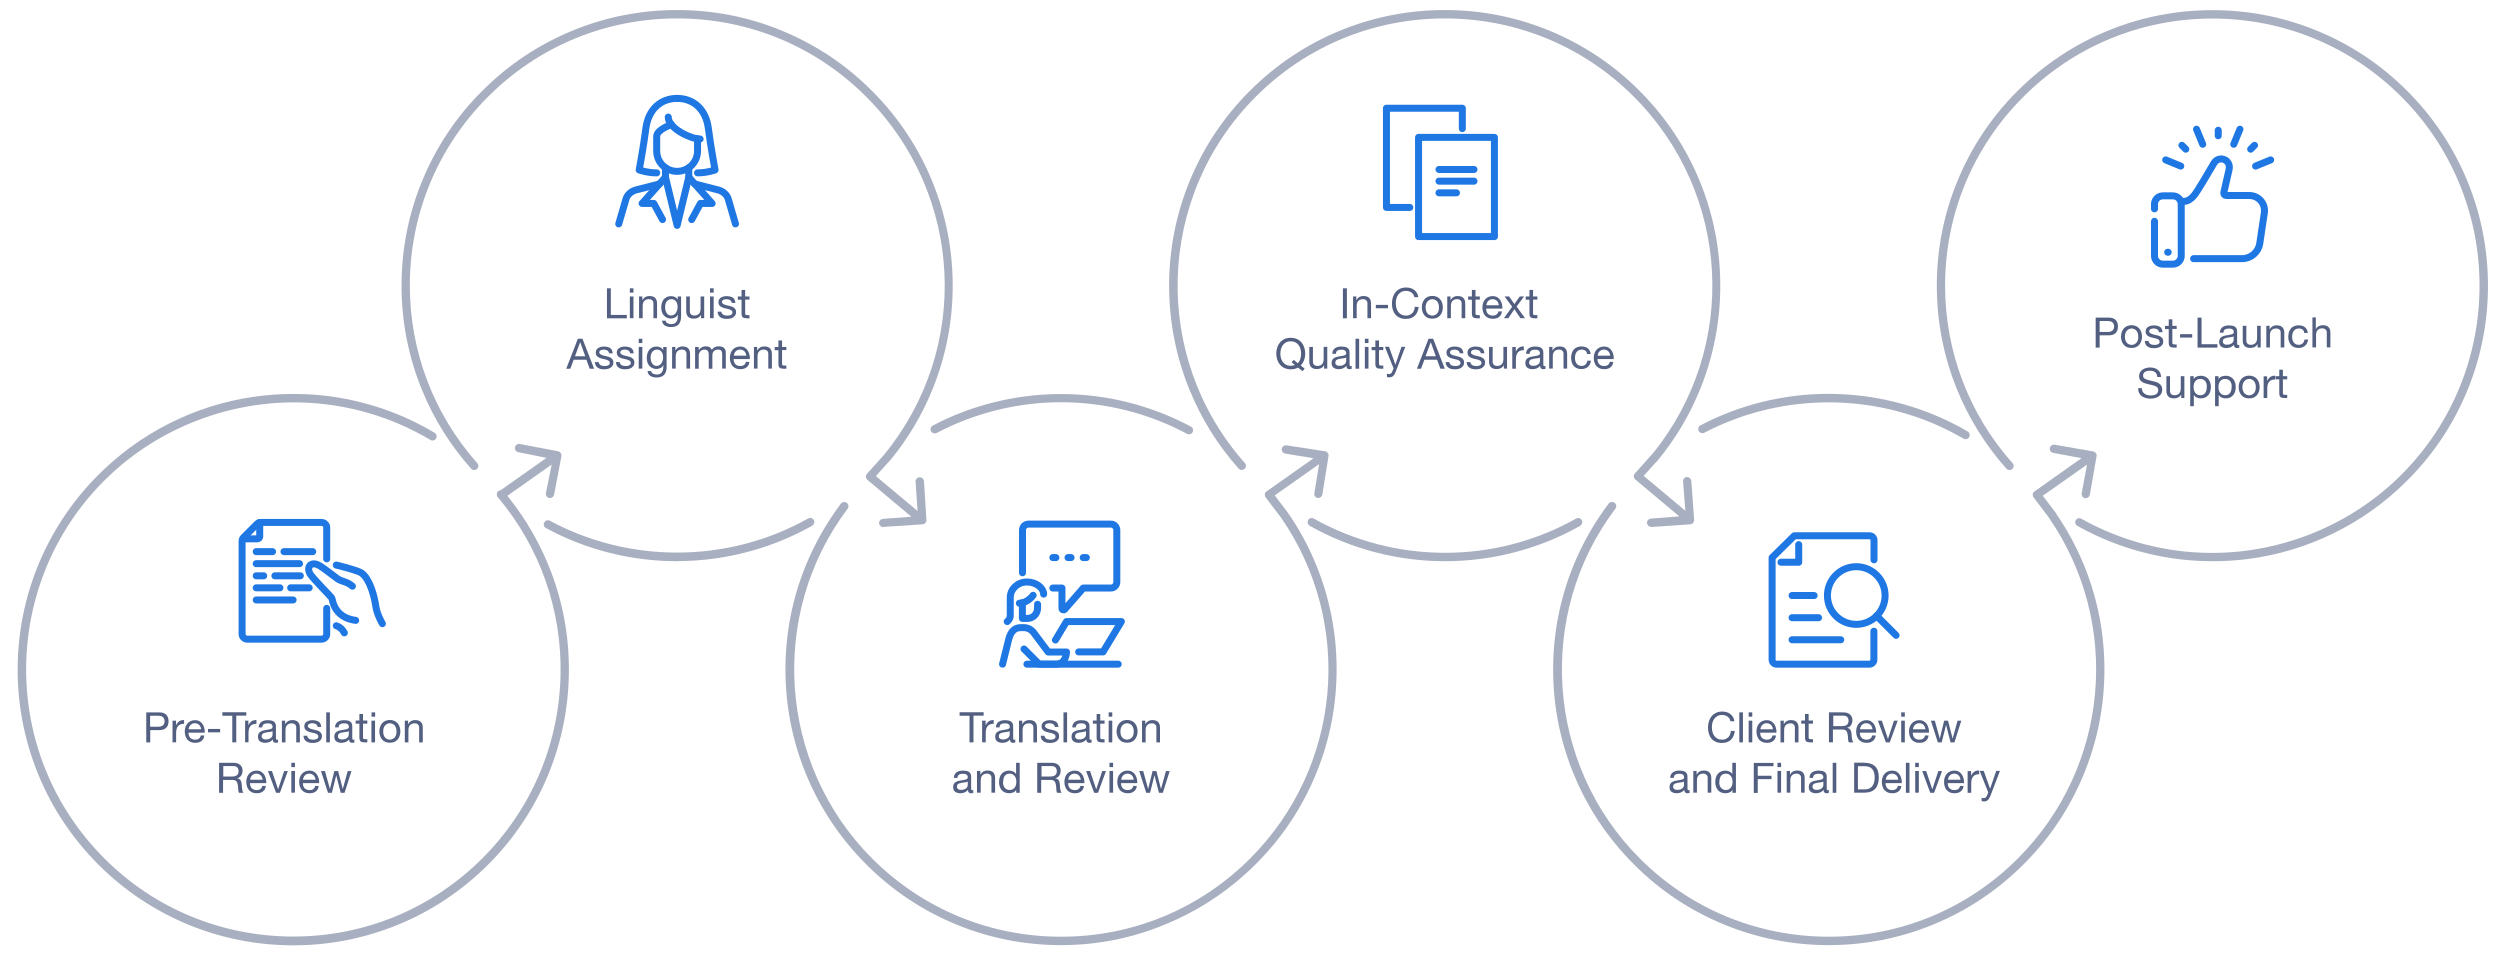 <svg xmlns="http://www.w3.org/2000/svg" xmlns:xlink="http://www.w3.org/1999/xlink" id="&#x592E;&#x94CB;_1" x="0px" y="0px" viewBox="0 0 2141.8 822.2" style="enable-background:new 0 0 2141.8 822.2;" xml:space="preserve"><style type="text/css">	.st0{opacity:0.5;}	.st1{fill:#525F81;}	.st2{fill:none;stroke:#1E77E2;stroke-width:6;stroke-linecap:round;stroke-linejoin:round;stroke-miterlimit:10;}</style><g class="st0">	<g>		<path class="st1" d="M580.1,480.8c-39.2,0-78.1-9.8-112.4-28.4c-0.8-0.5-1.5-1.2-1.7-2.1c-0.3-0.9-0.2-1.9,0.3-2.7   c0.6-1.2,1.8-1.9,3.1-1.9c0.6,0,1.2,0.1,1.7,0.4c33,17.9,70.7,27.3,108.9,27.3c39.6,0,78.4-10.1,112.3-29.2   c0.5-0.3,1.1-0.5,1.8-0.5c1.3,0,2.5,0.7,3.1,1.8c0.5,0.8,0.6,1.8,0.3,2.7c-0.3,0.9-0.9,1.7-1.7,2.2c-34.6,19.5-74,30-113.9,30.3   C581.4,480.8,580.8,480.8,580.1,480.8z"></path>		<path class="st1" d="M1018.7,372.1c-0.6,0-1.2-0.1-1.7-0.4c-33.2-17.8-70.5-27.1-108-27.1c-36.9,0-73.7,9.1-106.5,26.3   c-0.5,0.3-1.1,0.4-1.7,0.4c-1.3,0-2.5-0.7-3.2-1.9c-0.9-1.7-0.2-3.9,1.5-4.8c33.6-17.7,71.6-27,109.8-27l0.9,0   c38.5,0.1,76.7,9.8,110.5,27.9c0.8,0.5,1.5,1.2,1.7,2.1c0.3,0.9,0.2,1.9-0.3,2.7C1021.2,371.3,1020,372.1,1018.7,372.1z"></path>		<path class="st1" d="M1237.9,480.8c-40.6,0-80.6-10.5-115.8-30.3c-0.8-0.5-1.4-1.2-1.7-2.2c-0.3-0.9-0.1-1.9,0.3-2.7   c0.6-1.1,1.8-1.8,3.1-1.8c0.6,0,1.2,0.2,1.8,0.5c34,19.1,72.8,29.3,112.3,29.3c39.5,0,78.3-10.1,112.3-29.3   c0.5-0.3,1.1-0.5,1.8-0.5c1.3,0,2.5,0.7,3.1,1.8c0.5,0.8,0.6,1.8,0.3,2.7c-0.3,0.9-0.9,1.7-1.7,2.2   C1318.5,470.4,1278.4,480.8,1237.9,480.8L1237.9,480.8z"></path>		<path class="st1" d="M1895.5,480.8c-14.8,0-29.8-1.4-44.4-4.2c-25.1-4.8-49.2-13.6-71.4-26.1c-0.8-0.5-1.4-1.2-1.7-2.1   c-0.3-0.9-0.1-1.9,0.3-2.7c0.6-1.1,1.8-1.8,3.1-1.8c0.6,0,1.2,0.2,1.7,0.5c34,19.1,72.7,29.3,111.9,29.3c0,0,0,0,0,0   c60.6,0,119.8-24.4,162.3-67c89.3-89.3,89.3-234.5,0-323.8c-43.2-43.2-100.7-67-161.9-67c-61.2,0-118.7,23.8-161.9,67   c-43.2,43.2-67.1,100.7-67.1,161.9c0,56.2,20.5,110.2,57.8,152c0.7,0.7,1,1.7,0.9,2.7c-0.1,1-0.6,1.9-1.4,2.5   c-0.6,0.5-1.4,0.7-2.1,0.7c-1,0-2-0.4-2.7-1.2c-17.9-20.1-32.2-43-42.3-67.9c-11.5-28.3-17.3-58.2-17.3-88.8   c0-30.7,5.8-60.6,17.3-88.8c11.9-29.3,29.3-55.6,51.9-78.1c22.5-22.5,48.8-40,78.1-51.9c28.3-11.5,58.2-17.3,88.8-17.3   c30.7,0,60.6,5.8,88.8,17.3c29.3,11.9,55.6,29.3,78.1,51.9c22.5,22.5,40,48.8,51.9,78.1c11.5,28.3,17.3,58.2,17.3,88.8   c0,30.7-5.8,60.6-17.3,88.8c-11.9,29.3-29.3,55.6-51.9,78.1c-18.7,18.7-40.2,34.1-63.8,45.5c-22.8,11.1-47.2,18.4-72.5,21.7   C1916,480.2,1905.7,480.8,1895.5,480.8z"></path>		<path class="st1" d="M472.3,490.4c-9-23.8-21.7-45.9-37.7-65.7l0.2,0l37.8-26.7l-4.9,24.5c-0.4,1.9,0.9,3.8,2.9,4.2   c0.1,0,0.2,0,0.3,0c0.1,0,0.2,0,0.3,0c1.7,0,3.2-1.2,3.5-2.9l6.3-33.1l0-0.3l0-0.1c0-0.1,0-0.2,0-0.3c0-0.1,0-0.2,0-0.3   c0-0.1,0-0.2-0.1-0.3c0-0.1-0.1-0.2-0.1-0.4c0-0.1-0.1-0.2-0.1-0.3c0-0.1-0.1-0.2-0.2-0.3c0-0.1-0.1-0.2-0.1-0.2l-0.1-0.2   l-0.1-0.1c-0.1-0.1-0.1-0.1-0.2-0.2c-0.1-0.1-0.2-0.2-0.2-0.2c-0.1-0.1-0.2-0.2-0.3-0.2c-0.1-0.1-0.2-0.1-0.3-0.2   c-0.1-0.1-0.2-0.1-0.3-0.2c-0.1,0-0.2-0.1-0.3-0.1c-0.1,0-0.2-0.1-0.3-0.1c-0.1,0-0.3-0.1-0.3-0.1l0,0l-32.6-6.2   c-0.2,0-0.4-0.1-0.7-0.1c-1.7,0-3.2,1.2-3.5,2.9c-0.4,1.9,0.9,3.8,2.8,4.2l24.2,4.9l-39.3,27.7c-0.6,0-1.3,0.3-1.8,0.6   c-0.8,0.6-1.4,1.5-1.5,2.5c-0.1,1,0.2,2,0.8,2.8c36.2,42.8,55.3,97.3,53.8,153.5c-1.6,61.1-26.9,118-71.2,160.1   c-44.3,42-102.4,64.3-163.6,62.8c-61.2-1.6-118.1-26.8-160.1-71.1C-1.7,639.7,2,494.5,93.6,407.6c43.6-41.4,103.4-64.3,164-62.8   c0,0,0,0,0,0c39.2,1,77.6,12.1,111.1,32.1c0.5,0.3,1.1,0.5,1.7,0.5c1.3,0,2.5-0.6,3.2-1.7c0.5-0.8,0.6-1.8,0.4-2.7   c-0.2-0.9-0.8-1.7-1.6-2.2c-21.9-13.1-45.7-22.5-70.7-27.9c-14.5-3.2-29.4-5-44.3-5.3c-10.2-0.3-20.5,0.1-30.7,1.2   c-25.4,2.6-49.9,9.3-73,19.8c-23.9,10.9-45.8,25.6-65,43.9c-23.1,21.9-41.2,47.8-53.9,76.7c-12.2,28-18.8,57.7-19.6,88.4   c-0.8,30.7,4.3,60.7,15,89.3c11.1,29.6,27.9,56.3,49.8,79.4c21.9,23.1,47.8,41.2,76.7,53.9c28,12.2,57.7,18.8,88.4,19.6   c30.7,0.8,60.7-4.3,89.3-15c29.6-11.1,56.3-27.9,79.4-49.8c23.1-21.9,41.2-47.8,53.9-76.7c12.2-28,18.8-57.7,19.6-88.4   C488.1,549,483.1,519,472.3,490.4z"></path>		<path class="st1" d="M439.6,443.3l-1.2-1.7"></path>		<path class="st1" d="M756.7,451.6c-1.9,0-3.4-1.5-3.6-3.3c-0.1-1,0.3-1.9,0.9-2.6c0.6-0.7,1.5-1.1,2.5-1.2l24.3-1.8l-37.7-31.6   c-0.7-0.6-1.2-1.5-1.3-2.5c-0.1-1,0.3-1.9,0.9-2.6l14.6-16.3c74.9-91.3,68.3-223.3-15.3-306.9c-43.2-43.2-100.7-67-161.9-67   c-61.2,0-118.7,23.8-161.9,67c-43.2,43.2-67.1,100.7-67.1,161.9c0,56.2,20.5,110.2,57.8,152.1c0.7,0.7,1,1.7,0.9,2.7   c-0.1,1-0.6,1.9-1.4,2.5c-0.6,0.5-1.4,0.7-2.1,0.7c-1,0-2-0.4-2.7-1.2c-18-20.2-32.2-43-42.3-68c-11.5-28.3-17.3-58.2-17.3-88.8   c0-30.7,5.8-60.6,17.3-88.8c11.9-29.3,29.3-55.6,51.9-78.1c22.5-22.5,48.8-40,78.1-51.9c28.3-11.5,58.2-17.3,88.8-17.3   c30.7,0,60.6,5.8,88.8,17.3c29.3,11.9,55.6,29.3,78.1,51.9c22.5,22.5,40,48.8,51.9,78.1c11.5,28.3,17.3,58.2,17.3,88.8   c0,30.7-5.8,60.6-17.3,88.8c-8.8,21.8-20.8,42-35.7,60.2c-0.1,0.1-0.1,0.2-0.2,0.2l-0.1,0.1l-0.2,0.2l-1.2,1.5l-0.1-0.1l-11,12.3   l35.7,29.9l-1.7-25.1c-0.1-1,0.3-1.9,0.9-2.6c0.6-0.7,1.5-1.1,2.5-1.2l0.2,0c1.9,0,3.4,1.5,3.6,3.3l2.1,33.5v0.2l0,0.1   c0,0.1,0,0.2,0,0.3c0,0.1,0,0.2-0.1,0.3c0,0.1-0.1,0.2-0.1,0.3c0,0.1-0.1,0.2-0.1,0.3c-0.1,0.1-0.1,0.2-0.2,0.3   c0,0.1-0.1,0.2-0.2,0.2l0,0.1l-0.1,0.1c-0.1,0.1-0.1,0.1-0.2,0.2c-0.1,0.1-0.2,0.2-0.3,0.2c-0.1,0.1-0.1,0.1-0.2,0.2   c-0.1,0.1-0.3,0.2-0.5,0.3l-0.1,0.1l-0.1,0c-0.5,0.2-0.9,0.3-1.4,0.3l-33.3,2.2L756.7,451.6z"></path>		<path class="st1" d="M909,809.7c-30.7,0-60.6-5.8-88.8-17.3c-29.3-11.9-55.6-29.3-78.1-51.9c-22.5-22.5-40-48.8-51.9-78.1   c-11.5-28.3-17.3-58.2-17.3-88.8c0-30.7,5.8-60.6,17.3-88.8c7.7-19,17.9-36.9,30.2-53.3c0.7-0.9,1.7-1.4,2.9-1.4   c0.9,0,1.7,0.3,2.4,0.9c1.4,1.2,1.6,3.4,0.5,4.8c-68.3,90.6-59.3,219.4,21,299.7c43.2,43.2,100.7,67,161.9,67   c61.2,0,118.7-23.8,161.9-67c78.2-78.2,89.4-200.9,26.6-291.9l-13.3-17.5c-0.6-0.8-0.8-1.8-0.7-2.7c0.1-1,0.7-1.8,1.5-2.4   l40.2-28.4l-24.2-4c-1.9-0.3-3.3-2.1-3-4.1c0.3-1.8,1.8-3,3.5-3c0.2,0,0.4,0,0.5,0l33,5.1l0.1,0c0,0,0.3,0.1,0.3,0.1   c0.1,0,0.2,0.1,0.3,0.1c0.1,0,0.2,0.1,0.3,0.1c0.1,0.1,0.2,0.1,0.3,0.2c0.1,0.1,0.2,0.1,0.3,0.2c0.1,0.1,0.2,0.1,0.3,0.2   c0.1,0.1,0.2,0.1,0.2,0.2c0.1,0.1,0.2,0.2,0.2,0.2l0.2,0.3l0.1,0.1c0.1,0.1,0.1,0.2,0.2,0.3c0,0.1,0.1,0.2,0.1,0.3   c0,0.1,0.1,0.2,0.1,0.3c0,0.1,0.1,0.2,0.1,0.3c0,0.1,0,0.2,0,0.3c0,0.1,0,0.2,0,0.3l0,0.1l0,0.2l-5.3,33.2c-0.3,1.7-1.8,3-3.5,3   l-0.2,0c-0.1,0-0.2,0-0.3,0c-1-0.1-1.8-0.7-2.3-1.4c-0.6-0.8-0.8-1.7-0.6-2.7l4.1-24.9l-38,26.8l9.8,12.9l0.1,0l1.1,1.6   c9.9,14.2,18.2,29.5,24.7,45.6c11.5,28.3,17.3,58.2,17.3,88.8c0,30.7-5.8,60.6-17.3,88.8c-11.9,29.3-29.3,55.6-51.9,78.1   c-22.5,22.5-48.8,40-78.1,51.9C969.5,803.9,939.7,809.7,909,809.7z"></path>		<path class="st1" d="M1414.6,451.4c-1.9,0-3.4-1.5-3.6-3.3c-0.1-1,0.2-1.9,0.9-2.6c0.6-0.7,1.5-1.2,2.4-1.2l24.4-1.9l-37.7-31.6   c-0.7-0.6-1.2-1.5-1.3-2.5c-0.1-1,0.3-1.9,0.9-2.6l15-16.8c0.1-0.1,0.2-0.3,0.4-0.4c73.8-91.3,66.8-222.6-16.3-305.7   c-43.2-43.2-100.7-67-161.9-67c-61.2,0-118.7,23.8-161.9,67c-85.6,85.6-89.7,223.4-9.4,313.9c0.7,0.7,1,1.7,0.9,2.7   c-0.1,1-0.6,1.9-1.4,2.5c-0.7,0.5-1.4,0.7-2.2,0.7c-1,0-2-0.4-2.7-1.2c-17.9-20.1-32.1-43-42.2-67.9   c-11.5-28.3-17.3-58.2-17.3-88.8c0-30.7,5.8-60.6,17.3-88.8c11.9-29.3,29.3-55.6,51.9-78.1c22.5-22.5,48.8-40,78.1-51.9   c28.3-11.5,58.2-17.3,88.8-17.3s60.6,5.8,88.8,17.3c29.3,11.9,55.6,29.3,78.1,51.9c22.5,22.5,40,48.8,51.9,78.1   c11.5,28.3,17.3,58.2,17.3,88.8c0,30.7-5.8,60.6-17.3,88.8c-8.9,22-21,42.4-36.1,60.7l-1.2,1.5l-0.2-0.1l-10.8,12.1l35.7,29.9   l-2-25.1c-0.1-2,1.4-3.7,3.3-3.8c0,0,0.2,0,0.2,0c1.9,0,3.4,1.5,3.6,3.3l2.4,33.5l0,0.2l0,0.1c0,0.1,0,0.2,0,0.3   c0,0.1,0,0.2-0.1,0.3c0,0.1-0.1,0.2-0.1,0.3c0,0.1-0.1,0.2-0.1,0.3c0,0.1-0.1,0.2-0.2,0.3c-0.1,0.1-0.1,0.2-0.2,0.3l0,0.1   l-0.1,0.1c0,0-0.1,0.1-0.2,0.2c-0.1,0.1-0.2,0.2-0.3,0.3c-0.1,0.1-0.1,0.1-0.2,0.2c-0.1,0.1-0.3,0.2-0.5,0.3l-0.1,0.1l-0.1,0   c-0.4,0.2-0.9,0.3-1.4,0.3l-33.4,2.3C1414.7,451.4,1414.6,451.4,1414.6,451.4z"></path>		<path class="st1" d="M1566.7,809.7c-30.7,0-60.6-5.8-88.8-17.3c-29.3-11.9-55.6-29.3-78.1-51.9c-22.5-22.5-40-48.8-51.9-78.1   c-11.5-28.3-17.3-58.2-17.3-88.8c0-30.7,5.8-60.6,17.3-88.8c7.7-19,17.9-37,30.3-53.4c0.7-0.9,1.7-1.4,2.9-1.4   c0.9,0,1.7,0.3,2.4,0.9c1.4,1.2,1.6,3.4,0.5,4.8c-68.4,90.6-59.4,219.5,20.9,299.8c43.2,43.2,100.7,67,161.9,67   s118.7-23.8,161.9-67c78.3-78.3,89.4-201.3,26.4-292.3l-1.2-1.7l0,0l-11.7-15.4c-0.6-0.8-0.8-1.8-0.7-2.7c0.1-1,0.7-1.8,1.5-2.4   l40.3-28.5l-24.3-4.5c-1.9-0.3-3.2-2.2-2.9-4.1c0.3-1.7,1.8-3,3.5-3c0.2,0,0.4,0,0.6,0.1l32.9,5.7l0.1,0c0,0,0.3,0.1,0.3,0.1   c0.1,0,0.2,0.1,0.3,0.1c0.1,0,0.2,0.1,0.3,0.1c0.1,0.1,0.2,0.1,0.3,0.2c0.1,0,0.2,0.1,0.3,0.2c0.1,0.1,0.2,0.2,0.3,0.2   c0.1,0.1,0.1,0.1,0.2,0.2c0.1,0.1,0.1,0.1,0.2,0.2l0,0l0.2,0.3l0.1,0.1c0.1,0.1,0.1,0.2,0.2,0.3c0.1,0.1,0.1,0.2,0.1,0.3   c0,0.1,0.1,0.2,0.1,0.3c0,0.1,0.1,0.2,0.1,0.3c0,0.1,0,0.2,0,0.4c0,0.1,0,0.2,0,0.3l0,0.1l0,0.3l-5.8,33.1c-0.3,1.7-1.8,3-3.5,3   c-0.1,0-0.2,0-0.3,0c-0.1,0-0.2,0-0.3,0c-1-0.2-1.8-0.7-2.3-1.5c-0.5-0.8-0.8-1.7-0.6-2.7l4.6-24.6l-37.9,26.7l11.4,15   c0.2,0.3,0.4,0.7,0.5,1c9.4,13.8,17.3,28.5,23.6,44c11.5,28.3,17.3,58.2,17.3,88.8c0,30.7-5.8,60.6-17.3,88.8   c-11.9,29.3-29.3,55.6-51.9,78.1c-22.5,22.5-48.8,40-78.1,51.9C1627.3,803.9,1597.4,809.7,1566.7,809.7z"></path>	</g>	<path class="st1" d="M1684,376.3c-0.6,0-1.3-0.2-1.8-0.5c-34.7-20.3-74.7-31.1-115.6-31.1c-37.2,0-74,9-106.4,26  c-0.5,0.3-1.1,0.4-1.7,0.4c-1.3,0-2.5-0.7-3.2-1.9c-0.9-1.7-0.2-3.9,1.5-4.8c33.6-17.7,71.6-27,109.9-27c1.7,0,3.4,0,5.1,0.1  c40.1,0.9,79.5,12,113.9,32.1c1.7,1,2.3,3.2,1.3,4.9C1686.5,375.6,1685.3,376.3,1684,376.3z"></path></g><g>	<path class="st1" d="M136.5,610.3c2.6,0,4.6,0.7,5.9,2s2,3.2,2,5.6c0,2.4-0.7,4.3-2,5.6c-1.3,1.3-3.3,2-5.9,2h-7.8V636h-3.4v-25.7  H136.5z M135.3,622.6c1.9,0,3.4-0.4,4.3-1.2c0.9-0.8,1.4-2,1.4-3.5c0-1.5-0.5-2.7-1.4-3.5c-0.9-0.8-2.3-1.2-4.3-1.2h-6.7v9.4H135.3  z"></path>	<path class="st1" d="M150.8,617.3v3.9h0.1c0.7-1.5,1.7-2.6,2.7-3.3c1.1-0.7,2.4-1.1,4.1-1v3.2c-1.2,0-2.3,0.2-3.1,0.5  c-0.9,0.3-1.6,0.8-2.1,1.5c-0.5,0.6-0.9,1.4-1.2,2.4c-0.2,0.9-0.4,2-0.4,3.2v8.3h-3.1v-18.6H150.8z"></path>	<path class="st1" d="M172.6,634.8c-1.4,1.1-3.1,1.6-5.3,1.6c-1.5,0-2.8-0.2-3.9-0.7c-1.1-0.5-2-1.2-2.8-2c-0.7-0.9-1.3-1.9-1.7-3.1  s-0.6-2.5-0.6-3.9c0-1.4,0.2-2.7,0.6-3.9c0.4-1.2,1-2.2,1.8-3.1c0.8-0.9,1.7-1.5,2.8-2c1.1-0.5,2.2-0.7,3.5-0.7c1.7,0,3,0.3,4.1,1  c1.1,0.7,2,1.6,2.6,2.6c0.7,1.1,1.1,2.2,1.4,3.5c0.3,1.2,0.4,2.4,0.3,3.6h-13.9c0,0.8,0.1,1.6,0.3,2.3c0.2,0.7,0.6,1.4,1,1.9  c0.5,0.6,1.1,1,1.8,1.3c0.7,0.3,1.6,0.5,2.6,0.5c1.3,0,2.4-0.3,3.2-0.9c0.8-0.6,1.4-1.5,1.6-2.7h3  C174.9,632.1,174,633.7,172.6,634.8z M171.8,622.8c-0.3-0.6-0.6-1.2-1.1-1.7c-0.5-0.5-1-0.8-1.7-1.1c-0.6-0.3-1.3-0.4-2.1-0.4  c-0.8,0-1.5,0.1-2.1,0.4c-0.6,0.3-1.2,0.7-1.6,1.1c-0.5,0.5-0.8,1-1.1,1.7c-0.3,0.6-0.4,1.3-0.5,2h10.7  C172.3,624.1,172.1,623.5,171.8,622.8z"></path>	<path class="st1" d="M188.6,624.5v2.9h-10.4v-2.9H188.6z"></path>	<path class="st1" d="M190.5,613.1v-2.9H211v2.9h-8.6V636h-3.4v-22.8H190.5z"></path>	<path class="st1" d="M212.8,617.3v3.9h0.1c0.7-1.5,1.7-2.6,2.7-3.3c1.1-0.7,2.4-1.1,4.1-1v3.2c-1.2,0-2.3,0.2-3.1,0.5  c-0.9,0.3-1.6,0.8-2.1,1.5c-0.5,0.6-0.9,1.4-1.2,2.4c-0.2,0.9-0.4,2-0.4,3.2v8.3H210v-18.6H212.8z"></path>	<path class="st1" d="M238.5,635.9c-0.5,0.3-1.3,0.5-2.2,0.5c-0.8,0-1.4-0.2-1.9-0.7c-0.5-0.4-0.7-1.2-0.7-2.2  c-0.8,1-1.8,1.7-2.9,2.2c-1.1,0.4-2.3,0.7-3.6,0.7c-0.8,0-1.6-0.1-2.4-0.3c-0.8-0.2-1.4-0.5-2-0.9c-0.6-0.4-1-0.9-1.3-1.6  c-0.3-0.7-0.5-1.5-0.5-2.4c0-1.1,0.2-1.9,0.5-2.6s0.8-1.2,1.4-1.6c0.6-0.4,1.3-0.7,2-1c0.8-0.2,1.5-0.4,2.3-0.5  c0.8-0.2,1.6-0.3,2.4-0.4c0.8-0.1,1.4-0.2,2-0.4c0.6-0.2,1-0.4,1.4-0.7c0.3-0.3,0.5-0.7,0.5-1.3c0-0.7-0.1-1.2-0.4-1.6  c-0.3-0.4-0.6-0.7-1-0.9s-0.8-0.4-1.3-0.4c-0.5-0.1-1-0.1-1.5-0.1c-1.3,0-2.4,0.2-3.2,0.7c-0.9,0.5-1.3,1.4-1.4,2.8h-3.1  c0-1.2,0.3-2.1,0.7-2.9c0.4-0.8,1-1.4,1.7-1.9c0.7-0.5,1.5-0.8,2.5-1.1c0.9-0.2,1.9-0.3,3-0.3c0.8,0,1.7,0.1,2.5,0.2  c0.8,0.1,1.6,0.4,2.2,0.7s1.2,0.9,1.6,1.6c0.4,0.7,0.6,1.5,0.6,2.6v9.6c0,0.7,0,1.2,0.1,1.6c0.1,0.3,0.4,0.5,0.8,0.5  c0.3,0,0.6-0.1,0.9-0.2V635.9z M233.6,626.3c-0.4,0.3-0.9,0.5-1.5,0.6c-0.6,0.1-1.3,0.2-2,0.3c-0.7,0.1-1.4,0.2-2.1,0.3  c-0.7,0.1-1.3,0.3-1.9,0.5c-0.6,0.2-1,0.6-1.4,1c-0.3,0.4-0.5,1.1-0.5,1.8c0,0.5,0.1,0.9,0.3,1.3c0.2,0.3,0.5,0.6,0.8,0.8  c0.3,0.2,0.7,0.4,1.1,0.5c0.4,0.1,0.9,0.1,1.4,0.1c1,0,1.9-0.1,2.6-0.4c0.7-0.3,1.3-0.6,1.8-1c0.5-0.4,0.8-0.9,1-1.4s0.3-1,0.3-1.4  V626.3z"></path>	<path class="st1" d="M244.3,617.3v3h0.1c1.3-2.3,3.3-3.4,6-3.4c1.2,0,2.2,0.2,3.1,0.5s1.5,0.8,2,1.4c0.5,0.6,0.9,1.3,1.1,2.1  s0.3,1.7,0.3,2.8V636h-3.1v-12.6c0-1.2-0.3-2.1-1-2.7c-0.7-0.7-1.6-1-2.8-1c-0.9,0-1.7,0.1-2.4,0.4s-1.3,0.7-1.7,1.2  c-0.5,0.5-0.8,1.1-1,1.9c-0.2,0.7-0.3,1.5-0.3,2.3V636h-3.1v-18.6H244.3z"></path>	<path class="st1" d="M263.7,631.8c0.3,0.5,0.7,0.8,1.1,1.1c0.5,0.3,1,0.5,1.6,0.6c0.6,0.1,1.2,0.2,1.8,0.2c0.5,0,1,0,1.5-0.1  c0.5-0.1,1-0.2,1.5-0.4c0.4-0.2,0.8-0.5,1.1-0.8s0.4-0.8,0.4-1.4c0-0.8-0.3-1.4-0.9-1.8c-0.6-0.4-1.3-0.7-2.2-1  c-0.9-0.3-1.9-0.5-2.9-0.7c-1.1-0.2-2-0.5-2.9-0.9s-1.7-0.9-2.2-1.6c-0.6-0.7-0.9-1.6-0.9-2.8c0-0.9,0.2-1.7,0.6-2.4  c0.4-0.7,1-1.2,1.6-1.6c0.7-0.4,1.4-0.7,2.2-0.9c0.8-0.2,1.6-0.3,2.5-0.3c1.1,0,2,0.1,2.9,0.3c0.9,0.2,1.7,0.5,2.4,0.9  s1.2,1,1.6,1.8c0.4,0.8,0.6,1.7,0.7,2.8h-3.1c0-0.6-0.2-1.1-0.5-1.5c-0.3-0.4-0.6-0.7-1-1c-0.4-0.2-0.9-0.4-1.4-0.5  c-0.5-0.1-1-0.2-1.5-0.2c-0.5,0-0.9,0-1.4,0.1c-0.5,0.1-0.9,0.2-1.3,0.4c-0.4,0.2-0.7,0.4-0.9,0.7c-0.2,0.3-0.4,0.7-0.4,1.2  c0,0.5,0.2,1,0.6,1.3c0.4,0.3,0.8,0.6,1.4,0.9c0.6,0.2,1.2,0.4,1.9,0.6c0.7,0.2,1.4,0.3,2.2,0.5c0.8,0.2,1.5,0.4,2.2,0.6  c0.7,0.2,1.4,0.6,1.9,1c0.6,0.4,1,0.9,1.4,1.5c0.3,0.6,0.5,1.3,0.5,2.2c0,1.1-0.2,2.1-0.7,2.8c-0.5,0.7-1.1,1.3-1.8,1.8  c-0.8,0.5-1.6,0.8-2.6,1c-0.9,0.2-1.9,0.3-2.8,0.3c-1,0-2-0.1-3-0.3s-1.8-0.6-2.5-1.1c-0.7-0.5-1.3-1.1-1.7-1.9  c-0.4-0.8-0.7-1.8-0.7-2.9h3.1C263.3,630.8,263.5,631.3,263.7,631.8z"></path>	<path class="st1" d="M282.6,610.3V636h-3.1v-25.7H282.6z"></path>	<path class="st1" d="M303.9,635.9c-0.5,0.3-1.3,0.5-2.2,0.5c-0.8,0-1.4-0.2-1.9-0.7c-0.5-0.4-0.7-1.2-0.7-2.2  c-0.8,1-1.8,1.7-2.9,2.2c-1.1,0.4-2.3,0.7-3.6,0.7c-0.8,0-1.6-0.1-2.4-0.3c-0.8-0.2-1.4-0.5-2-0.9c-0.6-0.4-1-0.9-1.3-1.6  c-0.3-0.7-0.5-1.5-0.5-2.4c0-1.1,0.2-1.9,0.5-2.6s0.8-1.2,1.4-1.6c0.6-0.4,1.3-0.7,2-1c0.8-0.2,1.5-0.4,2.3-0.5  c0.8-0.2,1.6-0.3,2.4-0.4c0.8-0.1,1.4-0.2,2-0.4c0.6-0.2,1-0.4,1.4-0.7c0.3-0.3,0.5-0.7,0.5-1.3c0-0.7-0.1-1.2-0.4-1.6  c-0.3-0.4-0.6-0.7-1-0.9s-0.8-0.4-1.3-0.4c-0.5-0.1-1-0.1-1.5-0.1c-1.3,0-2.4,0.2-3.2,0.7c-0.9,0.5-1.3,1.4-1.4,2.8h-3.1  c0-1.2,0.3-2.1,0.7-2.9c0.4-0.8,1-1.4,1.7-1.9c0.7-0.5,1.5-0.8,2.5-1.1c0.9-0.2,1.9-0.3,3-0.3c0.8,0,1.7,0.1,2.5,0.2  c0.8,0.1,1.6,0.4,2.2,0.7s1.2,0.9,1.6,1.6c0.4,0.7,0.6,1.5,0.6,2.6v9.6c0,0.7,0,1.2,0.1,1.6c0.1,0.3,0.4,0.5,0.8,0.5  c0.3,0,0.6-0.1,0.9-0.2V635.9z M298.9,626.3c-0.4,0.3-0.9,0.5-1.5,0.6c-0.6,0.1-1.3,0.2-2,0.3c-0.7,0.1-1.4,0.2-2.1,0.3  c-0.7,0.1-1.3,0.3-1.9,0.5c-0.6,0.2-1,0.6-1.4,1c-0.3,0.4-0.5,1.1-0.5,1.8c0,0.5,0.1,0.9,0.3,1.3c0.2,0.3,0.5,0.6,0.8,0.8  c0.3,0.2,0.7,0.4,1.1,0.5c0.4,0.1,0.9,0.1,1.4,0.1c1,0,1.9-0.1,2.6-0.4c0.7-0.3,1.3-0.6,1.8-1c0.5-0.4,0.8-0.9,1-1.4s0.3-1,0.3-1.4  V626.3z"></path>	<path class="st1" d="M314.7,617.3v2.7H311v11.6c0,0.4,0,0.6,0.1,0.9c0.1,0.2,0.2,0.4,0.3,0.5c0.2,0.1,0.4,0.2,0.7,0.2  c0.3,0,0.7,0.1,1.2,0.1h1.4v2.7h-2.3c-0.8,0-1.5-0.1-2-0.2c-0.6-0.1-1-0.3-1.4-0.6c-0.3-0.3-0.6-0.7-0.8-1.2  c-0.2-0.5-0.3-1.2-0.3-2.1V620h-3.2v-2.7h3.2v-5.6h3.1v5.6H314.7z"></path>	<path class="st1" d="M318.3,614v-3.7h3.1v3.7H318.3z M321.3,617.3V636h-3.1v-18.6H321.3z"></path>	<path class="st1" d="M325.6,622.8c0.4-1.2,1-2.2,1.7-3.1c0.8-0.9,1.7-1.6,2.8-2.1c1.1-0.5,2.4-0.8,3.9-0.8c1.5,0,2.8,0.3,3.9,0.8  c1.1,0.5,2.1,1.2,2.8,2.1c0.8,0.9,1.3,1.9,1.7,3.1c0.4,1.2,0.6,2.5,0.6,3.8s-0.2,2.6-0.6,3.8c-0.4,1.2-1,2.2-1.7,3.1  c-0.8,0.9-1.7,1.6-2.8,2.1c-1.1,0.5-2.4,0.7-3.9,0.7c-1.5,0-2.8-0.2-3.9-0.7c-1.1-0.5-2.1-1.2-2.8-2.1c-0.8-0.9-1.3-1.9-1.7-3.1  c-0.4-1.2-0.6-2.4-0.6-3.8S325.2,624,325.6,622.8z M328.7,629.7c0.3,0.9,0.7,1.6,1.2,2.2c0.5,0.6,1.1,1,1.9,1.3  c0.7,0.3,1.5,0.5,2.2,0.5s1.5-0.2,2.2-0.5c0.7-0.3,1.3-0.8,1.9-1.3c0.5-0.6,0.9-1.3,1.2-2.2c0.3-0.9,0.4-1.9,0.4-3  c0-1.1-0.1-2.1-0.4-3c-0.3-0.9-0.7-1.6-1.2-2.2c-0.5-0.6-1.1-1.1-1.9-1.4c-0.7-0.3-1.5-0.5-2.2-0.5s-1.5,0.2-2.2,0.5  c-0.7,0.3-1.3,0.8-1.9,1.4c-0.5,0.6-0.9,1.3-1.2,2.2c-0.3,0.9-0.4,1.9-0.4,3C328.3,627.8,328.4,628.8,328.7,629.7z"></path>	<path class="st1" d="M349.6,617.3v3h0.1c1.3-2.3,3.3-3.4,6-3.4c1.2,0,2.2,0.2,3.1,0.5s1.5,0.8,2,1.4c0.5,0.6,0.9,1.3,1.1,2.1  s0.3,1.7,0.3,2.8V636h-3.1v-12.6c0-1.2-0.3-2.1-1-2.7c-0.7-0.7-1.6-1-2.8-1c-0.9,0-1.7,0.1-2.4,0.4s-1.3,0.7-1.7,1.2  c-0.5,0.5-0.8,1.1-1,1.9c-0.2,0.7-0.3,1.5-0.3,2.3V636h-3.1v-18.6H349.6z"></path>	<path class="st1" d="M200,653.5c2.4,0,4.4,0.6,5.7,1.8c1.4,1.2,2.1,2.8,2.1,4.9c0,1.6-0.4,2.9-1.1,4.1c-0.7,1.2-1.8,2-3.4,2.4v0.1  c0.7,0.1,1.4,0.4,1.8,0.7c0.5,0.3,0.8,0.7,1.1,1.2c0.3,0.5,0.5,1,0.6,1.6c0.1,0.6,0.2,1.2,0.3,1.8c0,0.6,0.1,1.3,0.1,1.9  c0,0.6,0.1,1.3,0.2,1.9c0.1,0.6,0.2,1.2,0.4,1.8c0.2,0.6,0.4,1.1,0.8,1.5h-3.8c-0.2-0.3-0.4-0.6-0.5-1.1c-0.1-0.5-0.1-1-0.2-1.5  c0-0.6,0-1.2-0.1-1.8c0-0.6-0.1-1.3-0.2-1.9c-0.1-0.6-0.2-1.2-0.4-1.8c-0.1-0.6-0.4-1.1-0.7-1.5s-0.7-0.8-1.2-1  c-0.5-0.3-1.2-0.4-2-0.4h-8.4v11h-3.4v-25.7H200z M200.7,665.1c0.7-0.1,1.4-0.4,1.9-0.7c0.5-0.3,1-0.8,1.3-1.4  c0.3-0.6,0.5-1.3,0.5-2.3c0-1.3-0.4-2.4-1.1-3.2c-0.7-0.8-1.9-1.2-3.5-1.2h-8.5v9h7.1C199.3,665.3,200,665.2,200.7,665.1z"></path>	<path class="st1" d="M225.3,678c-1.4,1.1-3.1,1.6-5.3,1.6c-1.5,0-2.8-0.2-3.9-0.7c-1.1-0.5-2-1.2-2.8-2c-0.7-0.9-1.3-1.9-1.7-3.1  s-0.6-2.5-0.6-3.9c0-1.4,0.2-2.7,0.6-3.9c0.4-1.2,1-2.2,1.8-3.1c0.8-0.9,1.7-1.5,2.8-2c1.1-0.5,2.2-0.7,3.5-0.7c1.7,0,3,0.3,4.1,1  c1.1,0.7,2,1.6,2.6,2.6c0.7,1.1,1.1,2.2,1.4,3.5c0.3,1.2,0.4,2.4,0.3,3.6h-13.9c0,0.8,0.1,1.6,0.3,2.3c0.2,0.7,0.6,1.4,1,1.9  c0.5,0.6,1.1,1,1.8,1.3c0.7,0.3,1.6,0.5,2.6,0.5c1.3,0,2.4-0.3,3.2-0.9c0.8-0.6,1.4-1.5,1.6-2.7h3  C227.6,675.3,226.7,676.9,225.3,678z M224.5,666c-0.3-0.6-0.6-1.2-1.1-1.7c-0.5-0.5-1-0.8-1.7-1.1c-0.6-0.3-1.3-0.4-2.1-0.4  c-0.8,0-1.5,0.1-2.1,0.4c-0.6,0.3-1.2,0.7-1.6,1.1c-0.5,0.5-0.8,1-1.1,1.7c-0.3,0.6-0.4,1.3-0.5,2H225  C225,667.3,224.8,666.7,224.5,666z"></path>	<path class="st1" d="M236.5,679.2l-6.9-18.6h3.4l5.2,15.5h0.1l5.1-15.5h3.2l-6.8,18.6H236.5z"></path>	<path class="st1" d="M249.6,657.2v-3.7h3.1v3.7H249.6z M252.7,660.5v18.6h-3.1v-18.6H252.7z"></path>	<path class="st1" d="M270.6,678c-1.4,1.1-3.1,1.6-5.3,1.6c-1.5,0-2.8-0.2-3.9-0.7c-1.1-0.5-2-1.2-2.8-2c-0.7-0.9-1.3-1.9-1.7-3.1  s-0.6-2.5-0.6-3.9c0-1.4,0.2-2.7,0.6-3.9c0.4-1.2,1-2.2,1.8-3.1c0.8-0.9,1.7-1.5,2.8-2c1.1-0.5,2.2-0.7,3.5-0.7c1.7,0,3,0.3,4.1,1  c1.1,0.7,2,1.6,2.6,2.6c0.7,1.1,1.1,2.2,1.4,3.5c0.3,1.2,0.4,2.4,0.3,3.6h-13.9c0,0.8,0.1,1.6,0.3,2.3c0.2,0.7,0.6,1.4,1,1.9  c0.5,0.6,1.1,1,1.8,1.3c0.7,0.3,1.6,0.5,2.6,0.5c1.3,0,2.4-0.3,3.2-0.9c0.8-0.6,1.4-1.5,1.6-2.7h3C272.9,675.3,272,676.9,270.6,678  z M269.8,666c-0.3-0.6-0.6-1.2-1.1-1.7c-0.5-0.5-1-0.8-1.7-1.1c-0.6-0.3-1.3-0.4-2.1-0.4c-0.8,0-1.5,0.1-2.1,0.4  c-0.6,0.3-1.2,0.7-1.6,1.1c-0.5,0.5-0.8,1-1.1,1.7c-0.3,0.6-0.4,1.3-0.5,2h10.7C270.3,667.3,270.1,666.7,269.8,666z"></path>	<path class="st1" d="M291.9,679.2l-3.8-14.8h-0.1l-3.7,14.8H281l-6-18.6h3.4l4.2,15.2h0.1l3.7-15.2h3.3l3.9,15.2h0.1l4.2-15.2h3.2  l-5.9,18.6H291.9z"></path></g><g>	<path class="st1" d="M523.3,247v22.8H537v2.9h-17V247H523.3z"></path>	<path class="st1" d="M539.6,250.7V247h3.1v3.7H539.6z M542.7,254v18.6h-3.1V254H542.7z"></path>	<path class="st1" d="M550.3,254v3h0.1c1.3-2.3,3.3-3.4,6-3.4c1.2,0,2.2,0.2,3.1,0.5s1.5,0.8,2,1.4c0.5,0.6,0.9,1.3,1.1,2.1  s0.3,1.7,0.3,2.8v12.2h-3.1v-12.6c0-1.2-0.3-2.1-1-2.7c-0.7-0.7-1.6-1-2.8-1c-0.9,0-1.7,0.1-2.4,0.4s-1.3,0.7-1.7,1.2  c-0.5,0.5-0.8,1.1-1,1.9c-0.2,0.7-0.3,1.5-0.3,2.3v10.5h-3.1V254H550.3z"></path>	<path class="st1" d="M581.4,277.9c-1.4,1.5-3.6,2.3-6.6,2.3c-0.9,0-1.7-0.1-2.6-0.3c-0.9-0.2-1.7-0.5-2.4-0.9  c-0.7-0.4-1.3-1-1.8-1.7c-0.5-0.7-0.7-1.5-0.8-2.6h3.1c0,0.6,0.2,1,0.5,1.4c0.3,0.4,0.7,0.7,1.2,0.9c0.5,0.2,1,0.4,1.5,0.5  c0.6,0.1,1.1,0.2,1.6,0.2c1,0,1.9-0.2,2.6-0.5c0.7-0.3,1.3-0.8,1.7-1.4c0.5-0.6,0.8-1.4,1-2.2c0.2-0.9,0.3-1.8,0.3-2.8v-1.2h-0.1  c-0.5,1.2-1.3,2-2.4,2.5c-1.1,0.5-2.2,0.8-3.4,0.8c-1.4,0-2.6-0.3-3.6-0.8c-1-0.5-1.9-1.2-2.6-2c-0.7-0.9-1.2-1.8-1.6-3  c-0.3-1.1-0.5-2.3-0.5-3.6c0-1.1,0.1-2.2,0.4-3.4s0.8-2.2,1.4-3.2c0.7-0.9,1.6-1.7,2.7-2.3c1.1-0.6,2.5-0.9,4.1-0.9  c1.2,0,2.3,0.3,3.2,0.8c1,0.5,1.8,1.3,2.3,2.3h0V254h2.9v17C583.5,274.1,582.8,276.4,581.4,277.9z M577.5,269.5  c0.7-0.4,1.3-1,1.7-1.7c0.4-0.7,0.7-1.5,1-2.3c0.2-0.9,0.3-1.7,0.3-2.6c0-0.8-0.1-1.6-0.3-2.4c-0.2-0.8-0.5-1.5-0.9-2.1  c-0.4-0.6-1-1.1-1.6-1.5c-0.7-0.4-1.5-0.6-2.4-0.6c-1,0-1.8,0.2-2.5,0.6c-0.7,0.4-1.3,0.9-1.7,1.5c-0.4,0.6-0.8,1.3-1,2.2  c-0.2,0.8-0.3,1.7-0.3,2.6c0,0.8,0.1,1.7,0.3,2.5c0.2,0.8,0.5,1.6,0.9,2.3c0.4,0.7,0.9,1.2,1.6,1.7c0.7,0.4,1.5,0.6,2.5,0.6  S576.8,270,577.5,269.5z"></path>	<path class="st1" d="M600.6,272.7v-3h-0.1c-0.6,1.2-1.5,2-2.5,2.5c-1,0.5-2.2,0.8-3.6,0.8c-1.2,0-2.2-0.2-3.1-0.5s-1.5-0.8-2-1.4  s-0.9-1.3-1.1-2.1c-0.2-0.8-0.3-1.7-0.3-2.8V254h3.1v12.6c0,1.2,0.3,2.1,1,2.7c0.7,0.7,1.6,1,2.8,1c0.9,0,1.7-0.1,2.4-0.4  c0.7-0.3,1.3-0.7,1.7-1.2c0.5-0.5,0.8-1.1,1-1.9c0.2-0.7,0.3-1.5,0.3-2.3V254h3.1v18.6H600.6z"></path>	<path class="st1" d="M608.3,250.7V247h3.1v3.7H608.3z M611.4,254v18.6h-3.1V254H611.4z"></path>	<path class="st1" d="M618.5,268.5c0.3,0.5,0.7,0.8,1.1,1.1c0.5,0.3,1,0.5,1.6,0.6c0.6,0.1,1.2,0.2,1.8,0.2c0.5,0,1,0,1.5-0.1  c0.5-0.1,1-0.2,1.5-0.4c0.4-0.2,0.8-0.5,1.1-0.8s0.4-0.8,0.4-1.4c0-0.8-0.3-1.4-0.9-1.8c-0.6-0.4-1.3-0.7-2.2-1  c-0.9-0.3-1.9-0.5-2.9-0.7c-1.1-0.2-2-0.5-2.9-0.9s-1.7-0.9-2.2-1.6c-0.6-0.7-0.9-1.6-0.9-2.8c0-0.9,0.2-1.7,0.6-2.4  c0.4-0.7,1-1.2,1.6-1.6c0.7-0.4,1.4-0.7,2.2-0.9c0.8-0.2,1.6-0.3,2.5-0.3c1.1,0,2,0.1,2.9,0.3c0.9,0.2,1.7,0.5,2.4,0.9  s1.2,1,1.6,1.8c0.4,0.8,0.6,1.7,0.7,2.8h-3.1c0-0.6-0.2-1.1-0.5-1.5c-0.3-0.4-0.6-0.7-1-1c-0.4-0.2-0.9-0.4-1.4-0.5  c-0.5-0.1-1-0.2-1.5-0.2c-0.5,0-0.9,0-1.4,0.1c-0.5,0.1-0.9,0.2-1.3,0.4c-0.4,0.2-0.7,0.4-0.9,0.7c-0.2,0.3-0.4,0.7-0.4,1.2  c0,0.5,0.2,1,0.6,1.3c0.4,0.3,0.8,0.6,1.4,0.9c0.6,0.2,1.2,0.4,1.9,0.6c0.7,0.2,1.4,0.3,2.2,0.5c0.8,0.2,1.5,0.4,2.2,0.6  c0.7,0.2,1.4,0.6,1.9,1c0.6,0.4,1,0.9,1.4,1.5c0.3,0.6,0.5,1.3,0.5,2.2c0,1.1-0.2,2.1-0.7,2.8c-0.5,0.7-1.1,1.3-1.8,1.8  c-0.8,0.5-1.6,0.8-2.6,1c-0.9,0.2-1.9,0.3-2.8,0.3c-1,0-2-0.1-3-0.3s-1.8-0.6-2.5-1.1c-0.7-0.5-1.3-1.1-1.7-1.9  c-0.4-0.8-0.7-1.8-0.7-2.9h3.1C618,267.5,618.2,268,618.5,268.5z"></path>	<path class="st1" d="M642.1,254v2.7h-3.7v11.6c0,0.4,0,0.6,0.1,0.9c0.1,0.2,0.2,0.4,0.3,0.5c0.2,0.1,0.4,0.2,0.7,0.2  c0.3,0,0.7,0.1,1.2,0.1h1.4v2.7h-2.3c-0.8,0-1.5-0.1-2-0.2c-0.6-0.1-1-0.3-1.4-0.6c-0.3-0.3-0.6-0.7-0.8-1.2  c-0.2-0.5-0.3-1.2-0.3-2.1v-11.8h-3.2V254h3.2v-5.6h3.1v5.6H642.1z"></path>	<path class="st1" d="M499,290.2l10,25.7h-3.8l-2.8-7.7h-10.9l-2.9,7.7h-3.5l10-25.7H499z M501.4,305.2l-4.3-12H497l-4.4,12H501.4z"></path>	<path class="st1" d="M513.4,311.7c0.3,0.5,0.7,0.8,1.1,1.1c0.5,0.3,1,0.5,1.6,0.6c0.6,0.1,1.2,0.2,1.8,0.2c0.5,0,1,0,1.5-0.1  c0.5-0.1,1-0.2,1.5-0.4c0.4-0.2,0.8-0.5,1.1-0.8s0.4-0.8,0.4-1.4c0-0.8-0.3-1.4-0.9-1.8c-0.6-0.4-1.3-0.7-2.2-1  c-0.9-0.3-1.9-0.5-2.9-0.7c-1.1-0.2-2-0.5-2.9-0.9s-1.7-0.9-2.2-1.6c-0.6-0.7-0.9-1.6-0.9-2.8c0-0.9,0.2-1.7,0.6-2.4  c0.4-0.7,1-1.2,1.6-1.6c0.7-0.4,1.4-0.7,2.2-0.9c0.8-0.2,1.6-0.3,2.5-0.3c1.1,0,2,0.1,2.9,0.3c0.9,0.2,1.7,0.5,2.4,0.9  s1.2,1,1.6,1.8c0.4,0.8,0.6,1.7,0.7,2.8h-3.1c0-0.6-0.2-1.1-0.5-1.5c-0.3-0.4-0.6-0.7-1-1c-0.4-0.2-0.9-0.4-1.4-0.5  c-0.5-0.1-1-0.2-1.5-0.2c-0.5,0-0.9,0-1.4,0.1c-0.5,0.1-0.9,0.2-1.3,0.4c-0.4,0.2-0.7,0.4-0.9,0.7c-0.2,0.3-0.4,0.7-0.4,1.2  c0,0.5,0.2,1,0.6,1.3c0.4,0.3,0.8,0.6,1.4,0.9c0.6,0.2,1.2,0.4,1.9,0.6c0.7,0.2,1.4,0.3,2.2,0.5c0.8,0.2,1.5,0.4,2.2,0.6  c0.7,0.2,1.4,0.6,1.9,1c0.6,0.4,1,0.9,1.4,1.5c0.3,0.6,0.5,1.3,0.5,2.2c0,1.1-0.2,2.1-0.7,2.8c-0.5,0.7-1.1,1.3-1.8,1.8  c-0.8,0.5-1.6,0.8-2.6,1c-0.9,0.2-1.9,0.3-2.8,0.3c-1,0-2-0.1-3-0.3s-1.8-0.6-2.5-1.1c-0.7-0.5-1.3-1.1-1.7-1.9  c-0.4-0.8-0.7-1.8-0.7-2.9h3.1C513,310.7,513.1,311.2,513.4,311.7z"></path>	<path class="st1" d="M531.4,311.7c0.3,0.5,0.7,0.8,1.1,1.1c0.5,0.3,1,0.5,1.6,0.6c0.6,0.1,1.2,0.2,1.8,0.2c0.5,0,1,0,1.5-0.1  c0.5-0.1,1-0.2,1.5-0.4c0.4-0.2,0.8-0.5,1.1-0.8s0.4-0.8,0.4-1.4c0-0.8-0.3-1.4-0.9-1.8c-0.6-0.4-1.3-0.7-2.2-1  c-0.9-0.3-1.9-0.5-2.9-0.7c-1.1-0.2-2-0.5-2.9-0.9s-1.7-0.9-2.2-1.6c-0.6-0.7-0.9-1.6-0.9-2.8c0-0.9,0.2-1.7,0.6-2.4  c0.4-0.7,1-1.2,1.6-1.6c0.7-0.4,1.4-0.7,2.2-0.9c0.8-0.2,1.6-0.3,2.5-0.3c1.1,0,2,0.1,2.9,0.3c0.9,0.2,1.7,0.5,2.4,0.9  s1.2,1,1.6,1.8c0.4,0.8,0.6,1.7,0.7,2.8h-3.1c0-0.6-0.2-1.1-0.5-1.5c-0.3-0.4-0.6-0.7-1-1c-0.4-0.2-0.9-0.4-1.4-0.5  c-0.5-0.1-1-0.2-1.5-0.2c-0.5,0-0.9,0-1.4,0.1c-0.5,0.1-0.9,0.2-1.3,0.4c-0.4,0.2-0.7,0.4-0.9,0.7c-0.2,0.3-0.4,0.7-0.4,1.2  c0,0.5,0.2,1,0.6,1.3c0.4,0.3,0.8,0.6,1.4,0.9c0.6,0.2,1.2,0.4,1.9,0.6c0.7,0.2,1.4,0.3,2.2,0.5c0.8,0.2,1.5,0.4,2.2,0.6  c0.7,0.2,1.4,0.6,1.9,1c0.6,0.4,1,0.9,1.4,1.5c0.3,0.6,0.5,1.3,0.5,2.2c0,1.1-0.2,2.1-0.7,2.8c-0.5,0.7-1.1,1.3-1.8,1.8  c-0.8,0.5-1.6,0.8-2.6,1c-0.9,0.2-1.9,0.3-2.8,0.3c-1,0-2-0.1-3-0.3s-1.8-0.6-2.5-1.1c-0.7-0.5-1.3-1.1-1.7-1.9  c-0.4-0.8-0.7-1.8-0.7-2.9h3.1C531,310.7,531.1,311.2,531.4,311.7z"></path>	<path class="st1" d="M547.2,293.9v-3.7h3.1v3.7H547.2z M550.3,297.2v18.6h-3.1v-18.6H550.3z"></path>	<path class="st1" d="M569,321.1c-1.4,1.5-3.6,2.3-6.6,2.3c-0.9,0-1.7-0.1-2.6-0.3c-0.9-0.2-1.7-0.5-2.4-0.9c-0.7-0.4-1.3-1-1.8-1.7  c-0.5-0.7-0.7-1.5-0.8-2.6h3.1c0,0.6,0.2,1,0.5,1.4c0.3,0.4,0.7,0.7,1.2,0.9c0.5,0.2,1,0.4,1.5,0.5c0.6,0.1,1.1,0.2,1.6,0.2  c1,0,1.9-0.2,2.6-0.5c0.7-0.3,1.3-0.8,1.7-1.4c0.5-0.6,0.8-1.4,1-2.2c0.2-0.9,0.3-1.8,0.3-2.8v-1.2h-0.1c-0.5,1.2-1.3,2-2.4,2.5  c-1.1,0.5-2.2,0.8-3.4,0.8c-1.4,0-2.6-0.3-3.6-0.8c-1-0.5-1.9-1.2-2.6-2c-0.7-0.9-1.2-1.8-1.6-3c-0.3-1.1-0.5-2.3-0.5-3.6  c0-1.1,0.1-2.2,0.4-3.4s0.8-2.2,1.4-3.2c0.7-0.9,1.6-1.7,2.7-2.3c1.1-0.6,2.5-0.9,4.1-0.9c1.2,0,2.3,0.3,3.2,0.8  c1,0.5,1.8,1.3,2.3,2.3h0v-2.7h2.9v17C571.1,317.3,570.4,319.6,569,321.1z M565.1,312.7c0.7-0.4,1.3-1,1.7-1.7  c0.4-0.7,0.7-1.5,1-2.3c0.2-0.9,0.3-1.7,0.3-2.6c0-0.8-0.1-1.6-0.3-2.4c-0.2-0.8-0.5-1.5-0.9-2.1c-0.4-0.6-1-1.1-1.6-1.5  c-0.7-0.4-1.5-0.6-2.4-0.6c-1,0-1.8,0.2-2.5,0.6c-0.7,0.4-1.3,0.9-1.7,1.5c-0.4,0.6-0.8,1.3-1,2.2c-0.2,0.8-0.3,1.7-0.3,2.6  c0,0.8,0.1,1.7,0.3,2.5c0.2,0.8,0.5,1.6,0.9,2.3c0.4,0.7,0.9,1.2,1.6,1.7c0.7,0.4,1.5,0.6,2.5,0.6S564.4,313.2,565.1,312.7z"></path>	<path class="st1" d="M578.6,297.2v3h0.1c1.3-2.3,3.3-3.4,6-3.4c1.2,0,2.2,0.2,3.1,0.5s1.5,0.8,2,1.4c0.5,0.6,0.9,1.3,1.1,2.1  s0.3,1.7,0.3,2.8v12.2h-3.1v-12.6c0-1.2-0.3-2.1-1-2.7c-0.7-0.7-1.6-1-2.8-1c-0.9,0-1.7,0.1-2.4,0.4s-1.3,0.7-1.7,1.2  c-0.5,0.5-0.8,1.1-1,1.9c-0.2,0.7-0.3,1.5-0.3,2.3v10.5h-3.1v-18.6H578.6z"></path>	<path class="st1" d="M598.6,297.2v2.7h0.1c1.4-2.1,3.4-3.2,6-3.2c1.2,0,2.2,0.2,3.1,0.7c0.9,0.5,1.6,1.3,2,2.4  c0.6-1,1.4-1.8,2.5-2.3c1-0.6,2.1-0.8,3.4-0.8c0.9,0,1.8,0.1,2.5,0.3c0.8,0.2,1.4,0.5,1.9,1c0.5,0.4,1,1,1.3,1.7  c0.3,0.7,0.4,1.5,0.4,2.5v13.6h-3.1v-12.2c0-0.6,0-1.1-0.1-1.6c-0.1-0.5-0.3-0.9-0.5-1.3c-0.3-0.4-0.6-0.7-1.1-0.9  c-0.5-0.2-1.1-0.3-1.8-0.3c-1.5,0-2.7,0.4-3.6,1.3c-0.9,0.9-1.3,2-1.3,3.5v11.6h-3.1v-12.2c0-0.6-0.1-1.2-0.2-1.7s-0.3-0.9-0.6-1.3  c-0.3-0.4-0.6-0.7-1.1-0.9c-0.4-0.2-1-0.3-1.7-0.3c-0.9,0-1.7,0.2-2.3,0.5c-0.6,0.4-1.2,0.8-1.5,1.3s-0.7,1-0.9,1.6  c-0.2,0.5-0.3,1-0.3,1.4v11.6h-3.1v-18.6H598.6z"></path>	<path class="st1" d="M639.6,314.7c-1.4,1.1-3.1,1.6-5.3,1.6c-1.5,0-2.8-0.2-3.9-0.7c-1.1-0.5-2-1.2-2.8-2c-0.7-0.9-1.3-1.9-1.7-3.1  s-0.6-2.5-0.6-3.9c0-1.4,0.2-2.7,0.6-3.9c0.4-1.2,1-2.2,1.8-3.1c0.8-0.9,1.7-1.5,2.8-2c1.1-0.5,2.2-0.7,3.5-0.7c1.7,0,3,0.3,4.1,1  c1.1,0.7,2,1.6,2.6,2.6c0.7,1.1,1.1,2.2,1.4,3.5c0.3,1.2,0.4,2.4,0.3,3.6h-13.9c0,0.8,0.1,1.6,0.3,2.3c0.2,0.7,0.6,1.4,1,1.9  c0.5,0.6,1.1,1,1.8,1.3c0.7,0.3,1.6,0.5,2.6,0.5c1.3,0,2.4-0.3,3.2-0.9c0.8-0.6,1.4-1.5,1.6-2.7h3C641.9,312,641,313.6,639.6,314.7  z M638.9,302.7c-0.3-0.6-0.6-1.2-1.1-1.7c-0.5-0.5-1-0.8-1.7-1.1c-0.6-0.3-1.3-0.4-2.1-0.4c-0.8,0-1.5,0.1-2.1,0.4  c-0.6,0.3-1.2,0.7-1.6,1.1c-0.5,0.5-0.8,1-1.1,1.7c-0.3,0.6-0.4,1.3-0.5,2h10.7C639.3,304,639.2,303.4,638.9,302.7z"></path>	<path class="st1" d="M648.7,297.2v3h0.1c1.3-2.3,3.3-3.4,6-3.4c1.2,0,2.2,0.2,3.1,0.5s1.5,0.8,2,1.4c0.5,0.6,0.9,1.3,1.1,2.1  s0.3,1.7,0.3,2.8v12.2h-3.1v-12.6c0-1.2-0.3-2.1-1-2.7c-0.7-0.7-1.6-1-2.8-1c-0.9,0-1.7,0.1-2.4,0.4s-1.3,0.7-1.7,1.2  c-0.5,0.5-0.8,1.1-1,1.9c-0.2,0.7-0.3,1.5-0.3,2.3v10.5h-3.1v-18.6H648.7z"></path>	<path class="st1" d="M673.7,297.2v2.7H670v11.6c0,0.4,0,0.6,0.1,0.9c0.1,0.2,0.2,0.4,0.3,0.5c0.2,0.1,0.4,0.2,0.7,0.2  c0.3,0,0.7,0.1,1.2,0.1h1.4v2.7h-2.3c-0.8,0-1.5-0.1-2-0.2c-0.6-0.1-1-0.3-1.4-0.6c-0.3-0.3-0.6-0.7-0.8-1.2  c-0.2-0.5-0.3-1.2-0.3-2.1v-11.8h-3.2v-2.7h3.2v-5.6h3.1v5.6H673.7z"></path></g><g>	<path class="st1" d="M822.1,613.1v-2.9h20.6v2.9H834V636h-3.4v-22.8H822.1z"></path>	<path class="st1" d="M844.4,617.3v3.9h0.1c0.7-1.5,1.7-2.6,2.7-3.3c1.1-0.7,2.4-1.1,4.1-1v3.2c-1.2,0-2.3,0.2-3.1,0.5  c-0.9,0.3-1.6,0.8-2.1,1.5c-0.5,0.6-0.9,1.4-1.2,2.4c-0.2,0.9-0.4,2-0.4,3.2v8.3h-3.1v-18.6H844.4z"></path>	<path class="st1" d="M870.1,635.9c-0.5,0.3-1.3,0.5-2.2,0.5c-0.8,0-1.4-0.2-1.9-0.7c-0.5-0.4-0.7-1.2-0.7-2.2  c-0.8,1-1.8,1.7-2.9,2.2c-1.1,0.4-2.3,0.7-3.6,0.7c-0.8,0-1.6-0.1-2.4-0.3c-0.8-0.2-1.4-0.5-2-0.9c-0.6-0.4-1-0.9-1.3-1.6  c-0.3-0.7-0.5-1.5-0.5-2.4c0-1.1,0.2-1.9,0.5-2.6s0.8-1.2,1.4-1.6c0.6-0.4,1.3-0.7,2-1c0.8-0.2,1.5-0.4,2.3-0.5  c0.8-0.2,1.6-0.3,2.4-0.4c0.8-0.1,1.4-0.2,2-0.4c0.6-0.2,1-0.4,1.4-0.7c0.3-0.3,0.5-0.7,0.5-1.3c0-0.7-0.1-1.2-0.4-1.6  c-0.3-0.4-0.6-0.7-1-0.9s-0.8-0.4-1.3-0.4c-0.5-0.1-1-0.1-1.5-0.1c-1.3,0-2.4,0.2-3.2,0.7c-0.9,0.5-1.3,1.4-1.4,2.8h-3.1  c0-1.2,0.3-2.1,0.7-2.9c0.4-0.8,1-1.4,1.7-1.9c0.7-0.5,1.5-0.8,2.5-1.1c0.9-0.2,1.9-0.3,3-0.3c0.8,0,1.7,0.1,2.5,0.2  c0.8,0.1,1.6,0.4,2.2,0.7s1.2,0.9,1.6,1.6c0.4,0.7,0.6,1.5,0.6,2.6v9.6c0,0.7,0,1.2,0.1,1.6c0.1,0.3,0.4,0.5,0.8,0.5  c0.3,0,0.6-0.1,0.9-0.2V635.9z M865.1,626.3c-0.4,0.3-0.9,0.5-1.5,0.6c-0.6,0.1-1.3,0.2-2,0.3c-0.7,0.1-1.4,0.2-2.1,0.3  c-0.7,0.1-1.3,0.3-1.9,0.5c-0.6,0.2-1,0.6-1.4,1c-0.3,0.4-0.5,1.1-0.5,1.8c0,0.5,0.1,0.9,0.3,1.3c0.2,0.3,0.5,0.6,0.8,0.8  c0.3,0.2,0.7,0.4,1.1,0.5c0.4,0.1,0.9,0.1,1.4,0.1c1,0,1.9-0.1,2.6-0.4c0.7-0.3,1.3-0.6,1.8-1c0.5-0.4,0.8-0.9,1-1.4s0.3-1,0.3-1.4  V626.3z"></path>	<path class="st1" d="M875.8,617.3v3h0.1c1.3-2.3,3.3-3.4,6-3.4c1.2,0,2.2,0.2,3.1,0.5s1.5,0.8,2,1.4c0.5,0.6,0.9,1.3,1.1,2.1  s0.3,1.7,0.3,2.8V636h-3.1v-12.6c0-1.2-0.3-2.1-1-2.7c-0.7-0.7-1.6-1-2.8-1c-0.9,0-1.7,0.1-2.4,0.4s-1.3,0.7-1.7,1.2  c-0.5,0.5-0.8,1.1-1,1.9c-0.2,0.7-0.3,1.5-0.3,2.3V636H873v-18.6H875.8z"></path>	<path class="st1" d="M895.3,631.8c0.3,0.5,0.7,0.8,1.1,1.1c0.5,0.3,1,0.5,1.6,0.6c0.6,0.1,1.2,0.2,1.8,0.2c0.5,0,1,0,1.5-0.1  c0.5-0.1,1-0.2,1.5-0.4c0.4-0.2,0.8-0.5,1.1-0.8s0.4-0.8,0.4-1.4c0-0.8-0.3-1.4-0.9-1.8c-0.6-0.4-1.3-0.7-2.2-1  c-0.9-0.3-1.9-0.5-2.9-0.7c-1.1-0.2-2-0.5-2.9-0.9s-1.7-0.9-2.2-1.6c-0.6-0.7-0.9-1.6-0.9-2.8c0-0.9,0.2-1.7,0.6-2.4  c0.4-0.7,1-1.2,1.6-1.6c0.7-0.4,1.4-0.7,2.2-0.9c0.8-0.2,1.6-0.3,2.5-0.3c1.1,0,2,0.1,2.9,0.3c0.9,0.2,1.7,0.5,2.4,0.9  s1.2,1,1.6,1.8c0.4,0.8,0.6,1.7,0.7,2.8h-3.1c0-0.6-0.2-1.1-0.5-1.5c-0.3-0.4-0.6-0.7-1-1c-0.4-0.2-0.9-0.4-1.4-0.5  c-0.5-0.1-1-0.2-1.5-0.2c-0.5,0-0.9,0-1.4,0.1c-0.5,0.1-0.9,0.2-1.3,0.4c-0.4,0.2-0.7,0.4-0.9,0.7c-0.2,0.3-0.4,0.7-0.4,1.2  c0,0.5,0.2,1,0.6,1.3c0.4,0.3,0.8,0.6,1.4,0.9c0.6,0.2,1.2,0.4,1.9,0.6c0.7,0.2,1.4,0.3,2.2,0.5c0.8,0.2,1.5,0.4,2.2,0.6  c0.7,0.2,1.4,0.6,1.9,1c0.6,0.4,1,0.9,1.4,1.5c0.3,0.6,0.5,1.3,0.5,2.2c0,1.1-0.2,2.1-0.7,2.8c-0.5,0.7-1.1,1.3-1.8,1.8  c-0.8,0.5-1.6,0.8-2.6,1c-0.9,0.2-1.9,0.3-2.8,0.3c-1,0-2-0.1-3-0.3s-1.8-0.6-2.5-1.1c-0.7-0.5-1.3-1.1-1.7-1.9  c-0.4-0.8-0.7-1.8-0.7-2.9h3.1C894.9,630.8,895,631.3,895.3,631.8z"></path>	<path class="st1" d="M914.2,610.3V636h-3.1v-25.7H914.2z"></path>	<path class="st1" d="M935.5,635.9c-0.5,0.3-1.3,0.5-2.2,0.5c-0.8,0-1.4-0.2-1.9-0.7c-0.5-0.4-0.7-1.2-0.7-2.2  c-0.8,1-1.8,1.7-2.9,2.2c-1.1,0.4-2.3,0.7-3.6,0.7c-0.8,0-1.6-0.1-2.4-0.3c-0.8-0.2-1.4-0.5-2-0.9c-0.6-0.4-1-0.9-1.3-1.6  c-0.3-0.7-0.5-1.5-0.5-2.4c0-1.1,0.2-1.9,0.5-2.6s0.8-1.2,1.4-1.6c0.6-0.4,1.3-0.7,2-1c0.8-0.2,1.5-0.4,2.3-0.5  c0.8-0.2,1.6-0.3,2.4-0.4c0.8-0.1,1.4-0.2,2-0.4c0.6-0.2,1-0.4,1.4-0.7c0.3-0.3,0.5-0.7,0.5-1.3c0-0.7-0.1-1.2-0.4-1.6  c-0.3-0.4-0.6-0.7-1-0.9s-0.8-0.4-1.3-0.4c-0.5-0.1-1-0.1-1.5-0.1c-1.3,0-2.4,0.2-3.2,0.7c-0.9,0.5-1.3,1.4-1.4,2.8h-3.1  c0-1.2,0.3-2.1,0.7-2.9c0.4-0.8,1-1.4,1.7-1.9c0.7-0.5,1.5-0.8,2.5-1.1c0.9-0.2,1.9-0.3,3-0.3c0.8,0,1.7,0.1,2.5,0.2  c0.8,0.1,1.6,0.4,2.2,0.7s1.2,0.9,1.6,1.6c0.4,0.7,0.6,1.5,0.6,2.6v9.6c0,0.7,0,1.2,0.1,1.6c0.1,0.3,0.4,0.5,0.8,0.5  c0.3,0,0.6-0.1,0.9-0.2V635.9z M930.5,626.3c-0.4,0.3-0.9,0.5-1.5,0.6c-0.6,0.1-1.3,0.2-2,0.3c-0.7,0.1-1.4,0.2-2.1,0.3  c-0.7,0.1-1.3,0.3-1.9,0.5c-0.6,0.2-1,0.6-1.4,1c-0.3,0.4-0.5,1.1-0.5,1.8c0,0.5,0.1,0.9,0.3,1.3c0.2,0.3,0.5,0.6,0.8,0.8  c0.3,0.2,0.7,0.4,1.1,0.5c0.4,0.1,0.9,0.1,1.4,0.1c1,0,1.9-0.1,2.6-0.4c0.7-0.3,1.3-0.6,1.8-1c0.5-0.4,0.8-0.9,1-1.4s0.3-1,0.3-1.4  V626.3z"></path>	<path class="st1" d="M946.3,617.3v2.7h-3.7v11.6c0,0.4,0,0.6,0.1,0.9c0.1,0.2,0.2,0.4,0.3,0.5c0.2,0.1,0.4,0.2,0.7,0.2  c0.3,0,0.7,0.1,1.2,0.1h1.4v2.7h-2.3c-0.8,0-1.5-0.1-2-0.2c-0.6-0.1-1-0.3-1.4-0.6c-0.3-0.3-0.6-0.7-0.8-1.2  c-0.2-0.5-0.3-1.2-0.3-2.1V620h-3.2v-2.7h3.2v-5.6h3.1v5.6H946.3z"></path>	<path class="st1" d="M949.8,614v-3.7h3.1v3.7H949.8z M952.9,617.3V636h-3.1v-18.6H952.9z"></path>	<path class="st1" d="M957.2,622.8c0.4-1.2,1-2.2,1.7-3.1c0.8-0.9,1.7-1.6,2.8-2.1c1.1-0.5,2.4-0.8,3.9-0.8c1.5,0,2.8,0.3,3.9,0.8  c1.1,0.5,2.1,1.2,2.8,2.1c0.8,0.9,1.3,1.9,1.7,3.1c0.4,1.2,0.6,2.5,0.6,3.8s-0.2,2.6-0.6,3.8c-0.4,1.2-1,2.2-1.7,3.1  c-0.8,0.9-1.7,1.6-2.8,2.1c-1.1,0.5-2.4,0.7-3.9,0.7c-1.5,0-2.8-0.2-3.9-0.7c-1.1-0.5-2.1-1.2-2.8-2.1c-0.8-0.9-1.3-1.9-1.7-3.1  c-0.4-1.2-0.6-2.4-0.6-3.8S956.8,624,957.2,622.8z M960.3,629.7c0.3,0.9,0.7,1.6,1.2,2.2c0.5,0.6,1.1,1,1.9,1.3  c0.7,0.3,1.5,0.5,2.2,0.5s1.5-0.2,2.2-0.5c0.7-0.3,1.3-0.8,1.9-1.3c0.5-0.6,0.9-1.3,1.2-2.2c0.3-0.9,0.4-1.9,0.4-3  c0-1.1-0.1-2.1-0.4-3c-0.3-0.9-0.7-1.6-1.2-2.2c-0.5-0.6-1.1-1.1-1.9-1.4c-0.7-0.3-1.5-0.5-2.2-0.5s-1.5,0.2-2.2,0.5  c-0.7,0.3-1.3,0.8-1.9,1.4c-0.5,0.6-0.9,1.3-1.2,2.2c-0.3,0.9-0.4,1.9-0.4,3C959.9,627.8,960,628.8,960.3,629.7z"></path>	<path class="st1" d="M981.2,617.3v3h0.1c1.3-2.3,3.3-3.4,6-3.4c1.2,0,2.2,0.2,3.1,0.5s1.5,0.8,2,1.4c0.5,0.6,0.9,1.3,1.1,2.1  s0.3,1.7,0.3,2.8V636h-3.1v-12.6c0-1.2-0.3-2.1-1-2.7c-0.7-0.7-1.6-1-2.8-1c-0.9,0-1.7,0.1-2.4,0.4s-1.3,0.7-1.7,1.2  c-0.5,0.5-0.8,1.1-1,1.9c-0.2,0.7-0.3,1.5-0.3,2.3V636h-3.1v-18.6H981.2z"></path>	<path class="st1" d="M834.1,679.1c-0.5,0.3-1.3,0.5-2.2,0.5c-0.8,0-1.4-0.2-1.9-0.7c-0.5-0.4-0.7-1.2-0.7-2.2  c-0.8,1-1.8,1.7-2.9,2.2c-1.1,0.4-2.3,0.7-3.6,0.7c-0.8,0-1.6-0.1-2.4-0.3c-0.8-0.2-1.4-0.5-2-0.9c-0.6-0.4-1-0.9-1.3-1.6  c-0.3-0.7-0.5-1.5-0.5-2.4c0-1.1,0.2-1.9,0.5-2.6s0.8-1.2,1.4-1.6c0.6-0.4,1.3-0.7,2-1c0.8-0.2,1.5-0.4,2.3-0.5  c0.8-0.2,1.6-0.3,2.4-0.4c0.8-0.1,1.4-0.2,2-0.4c0.6-0.2,1-0.4,1.4-0.7c0.3-0.3,0.5-0.7,0.5-1.3c0-0.7-0.1-1.2-0.4-1.6  c-0.3-0.4-0.6-0.7-1-0.9s-0.8-0.4-1.3-0.4c-0.5-0.1-1-0.1-1.5-0.1c-1.3,0-2.4,0.2-3.2,0.7c-0.9,0.5-1.3,1.4-1.4,2.8h-3.1  c0-1.2,0.3-2.1,0.7-2.9c0.4-0.8,1-1.4,1.7-1.9c0.7-0.5,1.5-0.8,2.5-1.1c0.9-0.2,1.9-0.3,3-0.3c0.8,0,1.7,0.1,2.5,0.2  c0.8,0.1,1.6,0.4,2.2,0.7s1.2,0.9,1.6,1.6c0.4,0.7,0.6,1.5,0.6,2.6v9.6c0,0.7,0,1.2,0.1,1.6c0.1,0.3,0.4,0.5,0.8,0.5  c0.3,0,0.6-0.1,0.9-0.2V679.1z M829.2,669.5c-0.4,0.3-0.9,0.5-1.5,0.6c-0.6,0.1-1.3,0.2-2,0.3c-0.7,0.1-1.4,0.2-2.1,0.3  c-0.7,0.1-1.3,0.3-1.9,0.5c-0.6,0.2-1,0.6-1.4,1c-0.3,0.4-0.5,1.1-0.5,1.8c0,0.5,0.1,0.9,0.3,1.3c0.2,0.3,0.5,0.6,0.8,0.8  c0.3,0.2,0.7,0.4,1.1,0.5c0.4,0.1,0.9,0.1,1.4,0.1c1,0,1.9-0.1,2.6-0.4c0.7-0.3,1.3-0.6,1.8-1c0.5-0.4,0.8-0.9,1-1.4s0.3-1,0.3-1.4  V669.5z"></path>	<path class="st1" d="M839.9,660.5v3h0.1c1.3-2.3,3.3-3.4,6-3.4c1.2,0,2.2,0.2,3.1,0.5s1.5,0.8,2,1.4c0.5,0.6,0.9,1.3,1.1,2.1  s0.3,1.7,0.3,2.8v12.2h-3.1v-12.6c0-1.2-0.3-2.1-1-2.7c-0.7-0.7-1.6-1-2.8-1c-0.9,0-1.7,0.1-2.4,0.4s-1.3,0.7-1.7,1.2  c-0.5,0.5-0.8,1.1-1,1.9c-0.2,0.7-0.3,1.5-0.3,2.3v10.5H837v-18.6H839.9z"></path>	<path class="st1" d="M870.6,679.2v-2.5h-0.1c-0.5,1-1.3,1.8-2.4,2.2c-1.1,0.5-2.3,0.7-3.6,0.7c-1.4,0-2.7-0.3-3.8-0.8  c-1.1-0.5-2-1.2-2.7-2.1c-0.7-0.9-1.2-1.9-1.6-3.1c-0.4-1.2-0.5-2.4-0.5-3.7c0-1.3,0.2-2.6,0.5-3.7c0.3-1.2,0.9-2.2,1.6-3.1  s1.6-1.6,2.7-2.1c1.1-0.5,2.3-0.8,3.7-0.8c0.5,0,1,0,1.5,0.1c0.6,0.1,1.1,0.3,1.7,0.5c0.6,0.2,1.1,0.5,1.6,0.9  c0.5,0.4,0.9,0.8,1.2,1.4h0.1v-9.6h3.1v25.7H870.6z M859.6,672.5c0.2,0.8,0.6,1.6,1,2.2c0.5,0.6,1.1,1.2,1.8,1.5  c0.7,0.4,1.6,0.6,2.6,0.6c1,0,1.9-0.2,2.6-0.6c0.7-0.4,1.3-0.9,1.8-1.6c0.5-0.7,0.8-1.4,1-2.2c0.2-0.8,0.3-1.7,0.3-2.6  c0-0.9-0.1-1.8-0.3-2.6c-0.2-0.9-0.6-1.6-1-2.2c-0.5-0.6-1.1-1.2-1.8-1.6c-0.7-0.4-1.6-0.6-2.7-0.6c-1,0-1.9,0.2-2.6,0.6  c-0.7,0.4-1.3,0.9-1.7,1.6c-0.4,0.7-0.7,1.4-0.9,2.3c-0.2,0.9-0.3,1.8-0.3,2.7C859.2,670.9,859.3,671.7,859.6,672.5z"></path>	<path class="st1" d="M900.9,653.5c2.4,0,4.4,0.6,5.7,1.8c1.4,1.2,2.1,2.8,2.1,4.9c0,1.6-0.4,2.9-1.1,4.1c-0.7,1.2-1.8,2-3.4,2.4  v0.1c0.7,0.1,1.4,0.4,1.8,0.7c0.5,0.3,0.8,0.7,1.1,1.2c0.3,0.5,0.5,1,0.6,1.6c0.1,0.6,0.2,1.2,0.3,1.8c0,0.6,0.1,1.3,0.1,1.9  c0,0.6,0.1,1.3,0.2,1.9c0.1,0.6,0.2,1.2,0.4,1.8c0.2,0.6,0.4,1.1,0.8,1.5h-3.8c-0.2-0.3-0.4-0.6-0.5-1.1c-0.1-0.5-0.1-1-0.2-1.5  c0-0.6,0-1.2-0.1-1.8c0-0.6-0.1-1.3-0.2-1.9c-0.1-0.6-0.2-1.2-0.4-1.8c-0.1-0.6-0.4-1.1-0.7-1.5s-0.7-0.8-1.2-1  c-0.5-0.3-1.2-0.4-2-0.4h-8.4v11h-3.4v-25.7H900.9z M901.7,665.1c0.7-0.1,1.4-0.4,1.9-0.7c0.5-0.3,1-0.8,1.3-1.4  c0.3-0.6,0.5-1.3,0.5-2.3c0-1.3-0.4-2.4-1.1-3.2c-0.7-0.8-1.9-1.2-3.5-1.2h-8.5v9h7.1C900.2,665.3,900.9,665.2,901.7,665.1z"></path>	<path class="st1" d="M926.2,678c-1.4,1.1-3.1,1.6-5.3,1.6c-1.5,0-2.8-0.2-3.9-0.7c-1.1-0.5-2-1.2-2.8-2c-0.7-0.9-1.3-1.9-1.7-3.1  s-0.6-2.5-0.6-3.9c0-1.4,0.2-2.7,0.6-3.9c0.4-1.2,1-2.2,1.8-3.1c0.8-0.9,1.7-1.5,2.8-2c1.1-0.5,2.2-0.7,3.5-0.7c1.7,0,3,0.3,4.1,1  c1.1,0.7,2,1.6,2.6,2.6c0.7,1.1,1.1,2.2,1.4,3.5c0.3,1.2,0.4,2.4,0.3,3.6h-13.9c0,0.8,0.1,1.6,0.3,2.3c0.2,0.7,0.6,1.4,1,1.9  c0.5,0.6,1.1,1,1.8,1.3c0.7,0.3,1.6,0.5,2.6,0.5c1.3,0,2.4-0.3,3.2-0.9c0.8-0.6,1.4-1.5,1.6-2.7h3  C928.5,675.3,927.6,676.9,926.2,678z M925.4,666c-0.3-0.6-0.6-1.2-1.1-1.7c-0.5-0.5-1-0.8-1.7-1.1c-0.6-0.3-1.3-0.4-2.1-0.4  c-0.8,0-1.5,0.1-2.1,0.4c-0.6,0.3-1.2,0.7-1.6,1.1c-0.5,0.5-0.8,1-1.1,1.7c-0.3,0.6-0.4,1.3-0.5,2h10.7  C925.9,667.3,925.7,666.7,925.4,666z"></path>	<path class="st1" d="M937.4,679.2l-6.9-18.6h3.4l5.2,15.5h0.1l5.1-15.5h3.2l-6.8,18.6H937.4z"></path>	<path class="st1" d="M950.5,657.2v-3.7h3.1v3.7H950.5z M953.6,660.5v18.6h-3.1v-18.6H953.6z"></path>	<path class="st1" d="M971.5,678c-1.4,1.1-3.1,1.6-5.3,1.6c-1.5,0-2.8-0.2-3.9-0.7c-1.1-0.5-2-1.2-2.8-2c-0.7-0.9-1.3-1.9-1.7-3.1  s-0.6-2.5-0.6-3.9c0-1.4,0.2-2.7,0.6-3.9c0.4-1.2,1-2.2,1.8-3.1c0.8-0.9,1.7-1.5,2.8-2c1.1-0.5,2.2-0.7,3.5-0.7c1.7,0,3,0.3,4.1,1  c1.1,0.7,2,1.6,2.6,2.6c0.7,1.1,1.1,2.2,1.4,3.5c0.3,1.2,0.4,2.4,0.3,3.6h-13.9c0,0.8,0.1,1.6,0.3,2.3c0.2,0.7,0.6,1.4,1,1.9  c0.5,0.6,1.1,1,1.8,1.3c0.7,0.3,1.6,0.5,2.6,0.5c1.3,0,2.4-0.3,3.2-0.9c0.8-0.6,1.4-1.5,1.6-2.7h3  C973.8,675.3,972.9,676.9,971.5,678z M970.8,666c-0.3-0.6-0.6-1.2-1.1-1.7c-0.5-0.5-1-0.8-1.7-1.1c-0.6-0.3-1.3-0.4-2.1-0.4  c-0.8,0-1.5,0.1-2.1,0.4c-0.6,0.3-1.2,0.7-1.6,1.1c-0.5,0.5-0.8,1-1.1,1.7c-0.3,0.6-0.4,1.3-0.5,2h10.7  C971.2,667.3,971,666.7,970.8,666z"></path>	<path class="st1" d="M992.9,679.2l-3.8-14.8H989l-3.7,14.8h-3.3l-6-18.6h3.4l4.2,15.2h0.1l3.7-15.2h3.3l3.9,15.2h0.1l4.2-15.2h3.2  l-5.9,18.6H992.9z"></path></g><g>	<path class="st1" d="M1153.9,247v25.7h-3.4V247H1153.9z"></path>	<path class="st1" d="M1162,254v3h0.1c1.3-2.3,3.3-3.4,6-3.4c1.2,0,2.2,0.2,3.1,0.5c0.8,0.3,1.5,0.8,2,1.4c0.5,0.6,0.9,1.3,1.1,2.1  s0.3,1.7,0.3,2.8v12.2h-3.1v-12.6c0-1.2-0.3-2.1-1-2.7c-0.7-0.7-1.6-1-2.8-1c-0.9,0-1.7,0.1-2.4,0.4c-0.7,0.3-1.3,0.7-1.7,1.2  c-0.5,0.5-0.8,1.1-1,1.9c-0.2,0.7-0.3,1.5-0.3,2.3v10.5h-3.1V254H1162z"></path>	<path class="st1" d="M1189.1,261.2v2.9h-10.4v-2.9H1189.1z"></path>	<path class="st1" d="M1209.2,250.6c-1.3-0.9-2.9-1.4-4.7-1.4c-1.5,0-2.9,0.3-3.9,0.9c-1.1,0.6-2,1.4-2.7,2.3s-1.2,2.1-1.6,3.3  c-0.3,1.2-0.5,2.5-0.5,3.9c0,1.5,0.2,2.9,0.5,4.2c0.3,1.3,0.9,2.4,1.6,3.4s1.6,1.7,2.7,2.3c1.1,0.6,2.4,0.9,4,0.9  c1.1,0,2.1-0.2,3-0.6c0.9-0.4,1.6-0.9,2.3-1.5s1.1-1.4,1.5-2.4c0.4-0.9,0.6-1.9,0.6-3h3.4c-0.3,3.2-1.5,5.8-3.3,7.6  c-1.9,1.8-4.5,2.7-7.8,2.7c-2,0-3.7-0.3-5.2-1c-1.5-0.7-2.7-1.6-3.7-2.8c-1-1.2-1.7-2.6-2.2-4.2c-0.5-1.6-0.7-3.4-0.7-5.3  s0.3-3.6,0.8-5.3c0.5-1.6,1.3-3.1,2.3-4.3c1-1.2,2.3-2.2,3.8-2.9c1.5-0.7,3.3-1.1,5.2-1.1c1.3,0,2.6,0.2,3.8,0.5  c1.2,0.4,2.3,0.9,3.2,1.6c0.9,0.7,1.7,1.6,2.3,2.6s1,2.2,1.2,3.6h-3.4C1211.4,252.9,1210.5,251.5,1209.2,250.6z"></path>	<path class="st1" d="M1218.7,259.5c0.4-1.2,1-2.2,1.7-3.1c0.8-0.9,1.7-1.6,2.8-2.1c1.1-0.5,2.4-0.8,3.9-0.8c1.5,0,2.8,0.3,3.9,0.8  s2.1,1.2,2.8,2.1c0.8,0.9,1.3,1.9,1.7,3.1c0.4,1.2,0.6,2.5,0.6,3.8s-0.2,2.6-0.6,3.8s-1,2.2-1.7,3.1c-0.8,0.9-1.7,1.6-2.8,2.1  c-1.1,0.5-2.4,0.7-3.9,0.7c-1.5,0-2.8-0.2-3.9-0.7c-1.1-0.5-2.1-1.2-2.8-2.1c-0.8-0.9-1.3-1.9-1.7-3.1s-0.6-2.4-0.6-3.8  S1218.3,260.7,1218.7,259.5z M1221.8,266.4c0.3,0.9,0.7,1.6,1.2,2.2c0.5,0.6,1.1,1,1.9,1.3c0.7,0.3,1.5,0.5,2.2,0.5  s1.5-0.2,2.2-0.5c0.7-0.3,1.3-0.8,1.9-1.3c0.5-0.6,0.9-1.3,1.2-2.2c0.3-0.9,0.4-1.9,0.4-3c0-1.1-0.1-2.1-0.4-3  c-0.3-0.9-0.7-1.6-1.2-2.2c-0.5-0.6-1.1-1.1-1.9-1.4c-0.7-0.3-1.5-0.5-2.2-0.5s-1.5,0.2-2.2,0.5c-0.7,0.3-1.3,0.8-1.9,1.4  c-0.5,0.6-0.9,1.3-1.2,2.2c-0.3,0.9-0.5,1.9-0.5,3C1221.4,264.5,1221.5,265.5,1221.8,266.4z"></path>	<path class="st1" d="M1242.7,254v3h0.1c1.3-2.3,3.3-3.4,6-3.4c1.2,0,2.2,0.2,3.1,0.5c0.8,0.3,1.5,0.8,2,1.4  c0.5,0.6,0.9,1.3,1.1,2.1s0.3,1.7,0.3,2.8v12.2h-3.1v-12.6c0-1.2-0.3-2.1-1-2.7c-0.7-0.7-1.6-1-2.8-1c-0.9,0-1.7,0.1-2.4,0.4  c-0.7,0.3-1.3,0.7-1.7,1.2c-0.5,0.5-0.8,1.1-1,1.9c-0.2,0.7-0.3,1.5-0.3,2.3v10.5h-3.1V254H1242.7z"></path>	<path class="st1" d="M1267.8,254v2.7h-3.7v11.6c0,0.4,0,0.6,0.1,0.9c0.1,0.2,0.2,0.4,0.3,0.5c0.2,0.1,0.4,0.2,0.7,0.2  c0.3,0,0.7,0.1,1.2,0.1h1.4v2.7h-2.3c-0.8,0-1.5-0.1-2-0.2c-0.6-0.1-1-0.3-1.4-0.6c-0.3-0.3-0.6-0.7-0.8-1.2  c-0.2-0.5-0.3-1.2-0.3-2.1v-11.8h-3.2V254h3.2v-5.6h3.1v5.6H1267.8z"></path>	<path class="st1" d="M1284.3,271.5c-1.4,1.1-3.1,1.6-5.3,1.6c-1.5,0-2.8-0.2-3.9-0.7c-1.1-0.5-2-1.2-2.8-2  c-0.7-0.9-1.3-1.9-1.7-3.1s-0.6-2.5-0.6-3.9c0-1.4,0.2-2.7,0.6-3.9s1-2.2,1.8-3.1c0.8-0.9,1.7-1.5,2.8-2c1.1-0.5,2.2-0.7,3.5-0.7  c1.7,0,3,0.3,4.1,1c1.1,0.7,2,1.6,2.6,2.6c0.7,1.1,1.1,2.2,1.4,3.5c0.3,1.2,0.4,2.4,0.3,3.6h-13.9c0,0.8,0.1,1.6,0.3,2.3  c0.2,0.7,0.6,1.4,1,1.9c0.5,0.6,1.1,1,1.8,1.3c0.7,0.3,1.6,0.5,2.6,0.5c1.3,0,2.4-0.3,3.2-0.9c0.8-0.6,1.4-1.5,1.6-2.7h3  C1286.6,268.8,1285.7,270.4,1284.3,271.5z M1283.6,259.5c-0.3-0.6-0.6-1.2-1.1-1.7c-0.5-0.5-1-0.8-1.7-1.1  c-0.6-0.3-1.3-0.4-2.1-0.4c-0.8,0-1.5,0.1-2.1,0.4c-0.6,0.3-1.2,0.7-1.6,1.1c-0.5,0.5-0.8,1-1.1,1.7c-0.3,0.6-0.4,1.3-0.5,2h10.7  C1284,260.8,1283.9,260.2,1283.6,259.5z"></path>	<path class="st1" d="M1289,254h3.9l4.5,6.5l4.6-6.5h3.7l-6.4,8.6l7.2,10h-3.9l-5.2-7.7l-5.2,7.7h-3.7l7-9.8L1289,254z"></path>	<path class="st1" d="M1317.1,254v2.7h-3.7v11.6c0,0.4,0,0.6,0.1,0.9s0.2,0.4,0.3,0.5c0.2,0.1,0.4,0.2,0.7,0.2s0.7,0.1,1.2,0.1h1.4  v2.7h-2.3c-0.8,0-1.5-0.1-2-0.2c-0.6-0.1-1-0.3-1.4-0.6s-0.6-0.7-0.8-1.2c-0.2-0.5-0.3-1.2-0.3-2.1v-11.8h-3.2V254h3.2v-5.6h3.1  v5.6H1317.1z"></path>	<path class="st1" d="M1112,314.9c-1.7,1-3.8,1.5-6.2,1.5c-2,0-3.8-0.4-5.4-1.1c-1.5-0.7-2.8-1.7-3.9-3c-1-1.2-1.8-2.7-2.3-4.3  c-0.5-1.6-0.8-3.3-0.8-5.1s0.3-3.4,0.8-5.1c0.5-1.6,1.3-3.1,2.3-4.3c1-1.2,2.3-2.2,3.9-3c1.5-0.7,3.3-1.1,5.4-1.1s3.8,0.4,5.4,1.1  c1.5,0.7,2.8,1.7,3.9,3s1.8,2.7,2.3,4.3c0.5,1.6,0.8,3.3,0.8,5.1c0,2-0.3,3.8-1,5.6c-0.6,1.8-1.6,3.3-2.9,4.6l3.4,2.7l-1.7,2.2  L1112,314.9z M1111.8,311.2c1-1,1.8-2.2,2.2-3.7s0.7-3,0.7-4.6c0-1.3-0.2-2.6-0.5-3.8c-0.3-1.3-0.9-2.4-1.6-3.4  c-0.7-1-1.6-1.8-2.8-2.4c-1.1-0.6-2.5-0.9-4-0.9c-1.6,0-2.9,0.3-4,0.9c-1.1,0.6-2.1,1.4-2.8,2.4c-0.7,1-1.2,2.1-1.6,3.4  c-0.3,1.3-0.5,2.5-0.5,3.8c0,1.3,0.2,2.6,0.5,3.8c0.3,1.3,0.9,2.4,1.6,3.4c0.7,1,1.6,1.8,2.8,2.4c1.1,0.6,2.5,0.9,4,0.9  c1.2,0,2.4-0.2,3.6-0.7l-2.8-2.3l1.8-2.1L1111.8,311.2z"></path>	<path class="st1" d="M1134.4,315.9v-3h-0.1c-0.6,1.2-1.5,2-2.5,2.5s-2.2,0.8-3.6,0.8c-1.2,0-2.2-0.2-3.1-0.5  c-0.8-0.3-1.5-0.8-2-1.4s-0.9-1.3-1.1-2.1c-0.2-0.8-0.3-1.7-0.3-2.8v-12.2h3.1v12.6c0,1.2,0.3,2.1,1,2.7c0.7,0.7,1.6,1,2.8,1  c0.9,0,1.7-0.1,2.4-0.4s1.3-0.7,1.7-1.2c0.5-0.5,0.8-1.1,1-1.9c0.2-0.7,0.3-1.5,0.3-2.3v-10.5h3.1v18.6H1134.4z"></path>	<path class="st1" d="M1158.3,315.8c-0.5,0.3-1.3,0.5-2.2,0.5c-0.8,0-1.4-0.2-1.9-0.7c-0.5-0.4-0.7-1.2-0.7-2.2  c-0.8,1-1.8,1.7-2.9,2.2c-1.1,0.4-2.3,0.7-3.6,0.7c-0.8,0-1.6-0.1-2.4-0.3c-0.8-0.2-1.4-0.5-2-0.9c-0.6-0.4-1-0.9-1.3-1.6  c-0.3-0.7-0.5-1.5-0.5-2.4c0-1.1,0.2-1.9,0.5-2.6c0.4-0.7,0.8-1.2,1.4-1.6c0.6-0.4,1.3-0.7,2-1c0.8-0.2,1.5-0.4,2.3-0.5  c0.8-0.2,1.6-0.3,2.4-0.4c0.8-0.1,1.4-0.2,2-0.4c0.6-0.2,1-0.4,1.4-0.7s0.5-0.7,0.5-1.3c0-0.7-0.1-1.2-0.4-1.6  c-0.3-0.4-0.6-0.7-1-0.9c-0.4-0.2-0.8-0.4-1.3-0.4c-0.5-0.1-1-0.1-1.5-0.1c-1.3,0-2.4,0.2-3.2,0.7c-0.9,0.5-1.3,1.4-1.4,2.8h-3.1  c0-1.2,0.3-2.1,0.7-2.9c0.4-0.8,1-1.4,1.7-1.9c0.7-0.5,1.5-0.8,2.5-1.1s1.9-0.3,3-0.3c0.8,0,1.7,0.1,2.5,0.2  c0.8,0.1,1.6,0.4,2.2,0.7s1.2,0.9,1.6,1.6c0.4,0.7,0.6,1.5,0.6,2.6v9.6c0,0.7,0,1.2,0.1,1.6c0.1,0.3,0.4,0.5,0.8,0.5  c0.3,0,0.6-0.1,0.9-0.2V315.8z M1153.4,306.2c-0.4,0.3-0.9,0.5-1.5,0.6s-1.3,0.2-2,0.3c-0.7,0.1-1.4,0.2-2.1,0.3  c-0.7,0.1-1.3,0.3-1.9,0.5c-0.6,0.2-1,0.6-1.4,1c-0.3,0.4-0.5,1.1-0.5,1.8c0,0.5,0.1,0.9,0.3,1.3c0.2,0.3,0.5,0.6,0.8,0.8  s0.7,0.4,1.1,0.5c0.4,0.1,0.9,0.1,1.4,0.1c1,0,1.9-0.1,2.6-0.4c0.7-0.3,1.3-0.6,1.8-1c0.5-0.4,0.8-0.9,1-1.4s0.3-1,0.3-1.4V306.2z"></path>	<path class="st1" d="M1164.4,290.2v25.7h-3.1v-25.7H1164.4z"></path>	<path class="st1" d="M1169.3,293.9v-3.7h3.1v3.7H1169.3z M1172.4,297.2v18.6h-3.1v-18.6H1172.4z"></path>	<path class="st1" d="M1185.1,297.2v2.7h-3.7v11.6c0,0.4,0,0.6,0.1,0.9s0.2,0.4,0.3,0.5c0.2,0.1,0.4,0.2,0.7,0.2s0.7,0.1,1.2,0.1  h1.4v2.7h-2.3c-0.8,0-1.5-0.1-2-0.2c-0.6-0.1-1-0.3-1.4-0.6s-0.6-0.7-0.8-1.2c-0.2-0.5-0.3-1.2-0.3-2.1v-11.8h-3.2v-2.7h3.2v-5.6  h3.1v5.6H1185.1z"></path>	<path class="st1" d="M1195.8,318.3c-0.4,0.9-0.7,1.7-1.1,2.3s-0.7,1.1-1.2,1.5c-0.4,0.4-0.9,0.7-1.4,0.9c-0.5,0.2-1.1,0.3-1.8,0.3  c-0.4,0-0.7,0-1.1-0.1c-0.4,0-0.7-0.1-1-0.3v-2.8c0.3,0.1,0.6,0.2,0.9,0.3s0.6,0.1,0.9,0.1c0.6,0,1.1-0.2,1.6-0.5s0.7-0.7,1-1.3  l1.3-3.1l-7.4-18.5h3.5l5.4,15.2h0.1l5.2-15.2h3.2L1195.8,318.3z"></path>	<path class="st1" d="M1227.8,290.2l10,25.7h-3.8l-2.8-7.7h-10.9l-2.9,7.7h-3.5l10-25.7H1227.8z M1230.1,305.2l-4.3-12h-0.1l-4.4,12  H1230.1z"></path>	<path class="st1" d="M1242.2,311.7c0.3,0.5,0.7,0.8,1.1,1.1c0.5,0.3,1,0.5,1.6,0.6c0.6,0.1,1.2,0.2,1.8,0.2c0.5,0,1,0,1.5-0.1  c0.5-0.1,1-0.2,1.5-0.4c0.4-0.2,0.8-0.5,1.1-0.8s0.4-0.8,0.4-1.4c0-0.8-0.3-1.4-0.9-1.8c-0.6-0.4-1.3-0.7-2.2-1s-1.9-0.5-2.9-0.7  c-1.1-0.2-2-0.5-2.9-0.9c-0.9-0.4-1.7-0.9-2.2-1.6c-0.6-0.7-0.9-1.6-0.9-2.8c0-0.9,0.2-1.7,0.6-2.4c0.4-0.7,1-1.2,1.6-1.6  c0.7-0.4,1.4-0.7,2.2-0.9c0.8-0.2,1.7-0.3,2.5-0.3c1.1,0,2,0.1,2.9,0.3c0.9,0.2,1.7,0.5,2.4,0.9c0.7,0.4,1.2,1,1.6,1.8  s0.6,1.7,0.7,2.8h-3.1c0-0.6-0.2-1.1-0.5-1.5c-0.3-0.4-0.6-0.7-1-1c-0.4-0.2-0.9-0.4-1.4-0.5c-0.5-0.1-1-0.2-1.5-0.2  c-0.5,0-0.9,0-1.4,0.1c-0.5,0.1-0.9,0.2-1.3,0.4c-0.4,0.2-0.7,0.4-0.9,0.7c-0.2,0.3-0.4,0.7-0.4,1.2c0,0.5,0.2,1,0.6,1.3  c0.4,0.3,0.8,0.6,1.4,0.9c0.6,0.2,1.2,0.4,1.9,0.6c0.7,0.2,1.4,0.3,2.2,0.5c0.8,0.2,1.5,0.4,2.2,0.6c0.7,0.2,1.4,0.6,1.9,1  c0.6,0.4,1,0.9,1.4,1.5c0.3,0.6,0.5,1.3,0.5,2.2c0,1.1-0.2,2.1-0.7,2.8c-0.5,0.7-1.1,1.3-1.8,1.8c-0.8,0.5-1.6,0.8-2.6,1  s-1.9,0.3-2.8,0.3c-1,0-2-0.1-3-0.3c-0.9-0.2-1.8-0.6-2.5-1.1c-0.7-0.5-1.3-1.1-1.7-1.9c-0.4-0.8-0.7-1.8-0.7-2.9h3.1  C1241.7,310.7,1241.9,311.2,1242.2,311.7z"></path>	<path class="st1" d="M1260.2,311.7c0.3,0.5,0.7,0.8,1.1,1.1c0.5,0.3,1,0.5,1.6,0.6c0.6,0.1,1.2,0.2,1.8,0.2c0.5,0,1,0,1.5-0.1  c0.5-0.1,1-0.2,1.5-0.4c0.4-0.2,0.8-0.5,1.1-0.8s0.4-0.8,0.4-1.4c0-0.8-0.3-1.4-0.9-1.8c-0.6-0.4-1.3-0.7-2.2-1s-1.9-0.5-2.9-0.7  c-1.1-0.2-2-0.5-2.9-0.9c-0.9-0.4-1.7-0.9-2.2-1.6c-0.6-0.7-0.9-1.6-0.9-2.8c0-0.9,0.2-1.7,0.6-2.4c0.4-0.7,1-1.2,1.6-1.6  c0.7-0.4,1.4-0.7,2.2-0.9c0.8-0.2,1.7-0.3,2.5-0.3c1.1,0,2,0.1,2.9,0.3c0.9,0.2,1.7,0.5,2.4,0.9c0.7,0.4,1.2,1,1.6,1.8  s0.6,1.7,0.7,2.8h-3.1c0-0.6-0.2-1.1-0.5-1.5c-0.3-0.4-0.6-0.7-1-1c-0.4-0.2-0.9-0.4-1.4-0.5c-0.5-0.1-1-0.2-1.5-0.2  c-0.5,0-0.9,0-1.4,0.1c-0.5,0.1-0.9,0.2-1.3,0.4c-0.4,0.2-0.7,0.4-0.9,0.7c-0.2,0.3-0.4,0.7-0.4,1.2c0,0.5,0.2,1,0.6,1.3  c0.4,0.3,0.8,0.6,1.4,0.9c0.6,0.2,1.2,0.4,1.9,0.6c0.7,0.2,1.4,0.3,2.2,0.5c0.8,0.2,1.5,0.4,2.2,0.6c0.7,0.2,1.4,0.6,1.9,1  c0.6,0.4,1,0.9,1.4,1.5c0.3,0.6,0.5,1.3,0.5,2.2c0,1.1-0.2,2.1-0.7,2.8c-0.5,0.7-1.1,1.3-1.8,1.8c-0.8,0.5-1.6,0.8-2.6,1  s-1.9,0.3-2.8,0.3c-1,0-2-0.1-3-0.3c-0.9-0.2-1.8-0.6-2.5-1.1c-0.7-0.5-1.3-1.1-1.7-1.9c-0.4-0.8-0.7-1.8-0.7-2.9h3.1  C1259.7,310.7,1259.9,311.2,1260.2,311.7z"></path>	<path class="st1" d="M1288.4,315.9v-3h-0.1c-0.6,1.2-1.5,2-2.5,2.5s-2.2,0.8-3.6,0.8c-1.2,0-2.2-0.2-3.1-0.5  c-0.8-0.3-1.5-0.8-2-1.4s-0.9-1.3-1.1-2.1c-0.2-0.8-0.3-1.7-0.3-2.8v-12.2h3.1v12.6c0,1.2,0.3,2.1,1,2.7c0.7,0.7,1.6,1,2.8,1  c0.9,0,1.7-0.1,2.4-0.4s1.3-0.7,1.7-1.2c0.5-0.5,0.8-1.1,1-1.9c0.2-0.7,0.3-1.5,0.3-2.3v-10.5h3.1v18.6H1288.4z"></path>	<path class="st1" d="M1298.6,297.2v3.9h0.1c0.7-1.5,1.7-2.6,2.7-3.3c1.1-0.7,2.4-1.1,4.1-1v3.2c-1.2,0-2.3,0.2-3.1,0.5  s-1.6,0.8-2.1,1.5c-0.5,0.6-0.9,1.4-1.2,2.4c-0.2,0.9-0.4,2-0.4,3.2v8.3h-3.1v-18.6H1298.6z"></path>	<path class="st1" d="M1324.3,315.8c-0.5,0.3-1.3,0.5-2.2,0.5c-0.8,0-1.4-0.2-1.9-0.7c-0.5-0.4-0.7-1.2-0.7-2.2  c-0.8,1-1.8,1.7-2.9,2.2c-1.1,0.4-2.3,0.7-3.6,0.7c-0.8,0-1.6-0.1-2.4-0.3c-0.8-0.2-1.4-0.5-2-0.9c-0.6-0.4-1-0.9-1.3-1.6  c-0.3-0.7-0.5-1.5-0.5-2.4c0-1.1,0.2-1.9,0.5-2.6c0.4-0.7,0.8-1.2,1.4-1.6c0.6-0.4,1.3-0.7,2-1c0.8-0.2,1.5-0.4,2.3-0.5  c0.8-0.2,1.6-0.3,2.4-0.4c0.8-0.1,1.4-0.2,2-0.4c0.6-0.2,1-0.4,1.4-0.7s0.5-0.7,0.5-1.3c0-0.7-0.1-1.2-0.4-1.6  c-0.3-0.4-0.6-0.7-1-0.9c-0.4-0.2-0.8-0.4-1.3-0.4c-0.5-0.1-1-0.1-1.5-0.1c-1.3,0-2.4,0.2-3.2,0.7c-0.9,0.5-1.3,1.4-1.4,2.8h-3.1  c0-1.2,0.3-2.1,0.7-2.9c0.4-0.8,1-1.4,1.7-1.9c0.7-0.5,1.5-0.8,2.5-1.1s1.9-0.3,3-0.3c0.8,0,1.7,0.1,2.5,0.2  c0.8,0.1,1.6,0.4,2.2,0.7s1.2,0.9,1.6,1.6c0.4,0.7,0.6,1.5,0.6,2.6v9.6c0,0.7,0,1.2,0.1,1.6c0.1,0.3,0.4,0.5,0.8,0.5  c0.3,0,0.6-0.1,0.9-0.2V315.8z M1319.4,306.2c-0.4,0.3-0.9,0.5-1.5,0.6s-1.3,0.2-2,0.3c-0.7,0.1-1.4,0.2-2.1,0.3  c-0.7,0.1-1.3,0.3-1.9,0.5c-0.6,0.2-1,0.6-1.4,1c-0.3,0.4-0.5,1.1-0.5,1.8c0,0.5,0.1,0.9,0.3,1.3c0.2,0.3,0.5,0.6,0.8,0.8  s0.7,0.4,1.1,0.5c0.4,0.1,0.9,0.1,1.4,0.1c1,0,1.9-0.1,2.6-0.4c0.7-0.3,1.3-0.6,1.8-1c0.5-0.4,0.8-0.9,1-1.4s0.3-1,0.3-1.4V306.2z"></path>	<path class="st1" d="M1330,297.2v3h0.1c1.3-2.3,3.3-3.4,6-3.4c1.2,0,2.2,0.2,3.1,0.5c0.8,0.3,1.5,0.8,2,1.4  c0.5,0.6,0.9,1.3,1.1,2.1s0.3,1.7,0.3,2.8v12.2h-3.1v-12.6c0-1.2-0.3-2.1-1-2.7c-0.7-0.7-1.6-1-2.8-1c-0.9,0-1.7,0.1-2.4,0.4  c-0.7,0.3-1.3,0.7-1.7,1.2c-0.5,0.5-0.8,1.1-1,1.9c-0.2,0.7-0.3,1.5-0.3,2.3v10.5h-3.1v-18.6H1330z"></path>	<path class="st1" d="M1358.3,300.5c-0.8-0.6-1.8-1-3.1-1c-1.1,0-2,0.2-2.8,0.6c-0.7,0.4-1.3,0.9-1.8,1.6c-0.4,0.7-0.8,1.4-1,2.3  c-0.2,0.9-0.3,1.8-0.3,2.7c0,0.9,0.1,1.7,0.3,2.5c0.2,0.8,0.5,1.5,1,2.2c0.4,0.6,1,1.1,1.7,1.5s1.5,0.6,2.5,0.6  c1.5,0,2.7-0.4,3.5-1.2s1.4-1.9,1.6-3.3h3.1c-0.3,2.3-1.2,4.1-2.6,5.3s-3.3,1.9-5.6,1.9c-1.4,0-2.7-0.2-3.8-0.7  c-1.1-0.5-2-1.1-2.7-1.9c-0.7-0.8-1.3-1.8-1.7-3c-0.4-1.2-0.6-2.4-0.6-3.8c0-1.4,0.2-2.7,0.5-3.9c0.4-1.2,0.9-2.3,1.6-3.2  c0.7-0.9,1.7-1.6,2.8-2.1c1.1-0.5,2.4-0.8,3.9-0.8c1.1,0,2,0.1,3,0.4s1.7,0.6,2.4,1.2c0.7,0.5,1.3,1.2,1.7,2  c0.5,0.8,0.7,1.8,0.9,2.9h-3.2C1359.6,302,1359.1,301.1,1358.3,300.5z"></path>	<path class="st1" d="M1379.7,314.7c-1.4,1.1-3.1,1.6-5.3,1.6c-1.5,0-2.8-0.2-3.9-0.7c-1.1-0.5-2-1.2-2.8-2  c-0.7-0.9-1.3-1.9-1.7-3.1s-0.6-2.5-0.6-3.9c0-1.4,0.2-2.7,0.6-3.9s1-2.2,1.8-3.1c0.8-0.9,1.7-1.5,2.8-2c1.1-0.5,2.2-0.7,3.5-0.7  c1.7,0,3,0.3,4.1,1c1.1,0.7,2,1.6,2.6,2.6c0.7,1.1,1.1,2.2,1.4,3.5c0.3,1.2,0.4,2.4,0.3,3.6h-13.9c0,0.8,0.1,1.6,0.3,2.3  c0.2,0.7,0.6,1.4,1,1.9c0.5,0.6,1.1,1,1.8,1.3c0.7,0.3,1.6,0.5,2.6,0.5c1.3,0,2.4-0.3,3.2-0.9c0.8-0.6,1.4-1.5,1.6-2.7h3  C1382,312,1381.1,313.6,1379.7,314.7z M1379,302.7c-0.3-0.6-0.6-1.2-1.1-1.7c-0.5-0.5-1-0.8-1.7-1.1c-0.6-0.3-1.3-0.4-2.1-0.4  c-0.8,0-1.5,0.1-2.1,0.4c-0.6,0.3-1.2,0.7-1.6,1.1c-0.5,0.5-0.8,1-1.1,1.7c-0.3,0.6-0.4,1.3-0.5,2h10.7  C1379.4,304,1379.2,303.4,1379,302.7z"></path></g><g>	<path class="st1" d="M1480,613.9c-1.3-0.9-2.9-1.4-4.7-1.4c-1.5,0-2.9,0.3-3.9,0.9c-1.1,0.6-2,1.4-2.7,2.3s-1.2,2.1-1.6,3.3  c-0.3,1.2-0.5,2.5-0.5,3.9c0,1.5,0.2,2.9,0.5,4.2c0.3,1.3,0.9,2.4,1.6,3.4s1.6,1.7,2.7,2.3c1.1,0.6,2.4,0.9,4,0.9  c1.1,0,2.1-0.2,3-0.6c0.9-0.4,1.6-0.9,2.3-1.5s1.1-1.4,1.5-2.4c0.4-0.9,0.6-1.9,0.6-3h3.4c-0.3,3.2-1.5,5.8-3.3,7.6  c-1.9,1.8-4.5,2.7-7.8,2.7c-2,0-3.7-0.3-5.2-1c-1.5-0.7-2.7-1.6-3.7-2.8c-1-1.2-1.7-2.6-2.2-4.2c-0.5-1.6-0.7-3.4-0.7-5.3  s0.3-3.6,0.8-5.3c0.5-1.6,1.3-3.1,2.3-4.3c1-1.2,2.3-2.2,3.8-2.9c1.5-0.7,3.3-1.1,5.2-1.1c1.3,0,2.6,0.2,3.8,0.5  c1.2,0.4,2.3,0.9,3.2,1.6c0.9,0.7,1.7,1.6,2.3,2.6s1,2.2,1.2,3.6h-3.4C1482.2,616.2,1481.3,614.8,1480,613.9z"></path>	<path class="st1" d="M1493.2,610.3V636h-3.1v-25.7H1493.2z"></path>	<path class="st1" d="M1498.1,614v-3.7h3.1v3.7H1498.1z M1501.2,617.3V636h-3.1v-18.6H1501.2z"></path>	<path class="st1" d="M1519.1,634.8c-1.4,1.1-3.1,1.6-5.3,1.6c-1.5,0-2.8-0.2-3.9-0.7c-1.1-0.5-2-1.2-2.8-2  c-0.7-0.9-1.3-1.9-1.7-3.1s-0.6-2.5-0.6-3.9c0-1.4,0.2-2.7,0.6-3.9s1-2.2,1.8-3.1c0.8-0.9,1.7-1.5,2.8-2c1.1-0.5,2.2-0.7,3.5-0.7  c1.7,0,3,0.3,4.1,1c1.1,0.7,2,1.6,2.6,2.6c0.7,1.1,1.1,2.2,1.4,3.5c0.3,1.2,0.4,2.4,0.3,3.6h-13.9c0,0.8,0.1,1.6,0.3,2.3  c0.2,0.7,0.6,1.4,1,1.9c0.5,0.6,1.1,1,1.8,1.3c0.7,0.3,1.6,0.5,2.6,0.5c1.3,0,2.4-0.3,3.2-0.9c0.8-0.6,1.4-1.5,1.6-2.7h3  C1521.4,632.1,1520.5,633.7,1519.1,634.8z M1518.4,622.8c-0.3-0.6-0.6-1.2-1.1-1.7c-0.5-0.5-1-0.8-1.7-1.1  c-0.6-0.3-1.3-0.4-2.1-0.4c-0.8,0-1.5,0.1-2.1,0.4c-0.6,0.3-1.2,0.7-1.6,1.1c-0.5,0.5-0.8,1-1.1,1.7c-0.3,0.6-0.4,1.3-0.5,2h10.7  C1518.8,624.1,1518.7,623.5,1518.4,622.8z"></path>	<path class="st1" d="M1528.2,617.3v3h0.1c1.3-2.3,3.3-3.4,6-3.4c1.2,0,2.2,0.2,3.1,0.5c0.8,0.3,1.5,0.8,2,1.4  c0.5,0.6,0.9,1.3,1.1,2.1s0.3,1.7,0.3,2.8V636h-3.1v-12.6c0-1.2-0.3-2.1-1-2.7c-0.7-0.7-1.6-1-2.8-1c-0.9,0-1.7,0.1-2.4,0.4  c-0.7,0.3-1.3,0.7-1.7,1.2c-0.5,0.5-0.8,1.1-1,1.9c-0.2,0.7-0.3,1.5-0.3,2.3V636h-3.1v-18.6H1528.2z"></path>	<path class="st1" d="M1553.2,617.3v2.7h-3.7v11.6c0,0.4,0,0.6,0.1,0.9s0.2,0.4,0.3,0.5c0.2,0.1,0.4,0.2,0.7,0.2s0.7,0.1,1.2,0.1  h1.4v2.7h-2.3c-0.8,0-1.5-0.1-2-0.2c-0.6-0.1-1-0.3-1.4-0.6s-0.6-0.7-0.8-1.2c-0.2-0.5-0.3-1.2-0.3-2.1V620h-3.2v-2.7h3.2v-5.6h3.1  v5.6H1553.2z"></path>	<path class="st1" d="M1579.2,610.3c2.4,0,4.4,0.6,5.7,1.8c1.4,1.2,2.1,2.8,2.1,4.9c0,1.6-0.4,2.9-1.1,4.1c-0.7,1.2-1.8,2-3.4,2.4  v0.1c0.7,0.1,1.3,0.4,1.8,0.7c0.5,0.3,0.8,0.7,1.1,1.2c0.3,0.5,0.5,1,0.6,1.6c0.1,0.6,0.2,1.2,0.3,1.8c0,0.6,0.1,1.3,0.1,1.9  c0,0.6,0.1,1.3,0.2,1.9c0.1,0.6,0.2,1.2,0.4,1.8c0.2,0.6,0.5,1.1,0.8,1.5h-3.8c-0.2-0.3-0.4-0.6-0.5-1.1c-0.1-0.5-0.1-1-0.2-1.5  c0-0.6,0-1.2-0.1-1.8c0-0.6-0.1-1.3-0.2-1.9c-0.1-0.6-0.2-1.2-0.4-1.8c-0.1-0.6-0.4-1.1-0.7-1.5c-0.3-0.4-0.7-0.8-1.2-1  s-1.2-0.4-2-0.4h-8.4v11h-3.4v-25.7H1579.2z M1580,621.9c0.7-0.1,1.3-0.4,1.9-0.7c0.5-0.3,1-0.8,1.3-1.4c0.3-0.6,0.5-1.3,0.5-2.3  c0-1.3-0.4-2.4-1.1-3.2c-0.7-0.8-1.9-1.2-3.5-1.2h-8.5v9h7.1C1578.5,622.1,1579.2,622,1580,621.9z"></path>	<path class="st1" d="M1604.5,634.8c-1.4,1.1-3.1,1.6-5.3,1.6c-1.5,0-2.8-0.2-3.9-0.7c-1.1-0.5-2-1.2-2.8-2  c-0.7-0.9-1.3-1.9-1.7-3.1s-0.6-2.5-0.6-3.9c0-1.4,0.2-2.7,0.6-3.9s1-2.2,1.8-3.1c0.8-0.9,1.7-1.5,2.8-2c1.1-0.5,2.2-0.7,3.5-0.7  c1.7,0,3,0.3,4.1,1c1.1,0.7,2,1.6,2.6,2.6c0.7,1.1,1.1,2.2,1.4,3.5c0.3,1.2,0.4,2.4,0.3,3.6h-13.9c0,0.8,0.1,1.6,0.3,2.3  c0.2,0.7,0.6,1.4,1,1.9c0.5,0.6,1.1,1,1.8,1.3c0.7,0.3,1.6,0.5,2.6,0.5c1.3,0,2.4-0.3,3.2-0.9c0.8-0.6,1.4-1.5,1.6-2.7h3  C1606.8,632.1,1605.9,633.7,1604.5,634.8z M1603.7,622.8c-0.3-0.6-0.6-1.2-1.1-1.7c-0.5-0.5-1-0.8-1.7-1.1  c-0.6-0.3-1.3-0.4-2.1-0.4c-0.8,0-1.5,0.1-2.1,0.4c-0.6,0.3-1.2,0.7-1.6,1.1c-0.5,0.5-0.8,1-1.1,1.7c-0.3,0.6-0.4,1.3-0.5,2h10.7  C1604.2,624.1,1604,623.5,1603.7,622.8z"></path>	<path class="st1" d="M1615.7,636l-6.9-18.6h3.4l5.2,15.5h0.1l5.1-15.5h3.2L1619,636H1615.7z"></path>	<path class="st1" d="M1628.8,614v-3.7h3.1v3.7H1628.8z M1631.9,617.3V636h-3.1v-18.6H1631.9z"></path>	<path class="st1" d="M1649.8,634.8c-1.4,1.1-3.1,1.6-5.3,1.6c-1.5,0-2.8-0.2-3.9-0.7c-1.1-0.5-2-1.2-2.8-2  c-0.7-0.9-1.3-1.9-1.7-3.1s-0.6-2.5-0.6-3.9c0-1.4,0.2-2.7,0.6-3.9s1-2.2,1.8-3.1c0.8-0.9,1.7-1.5,2.8-2c1.1-0.5,2.2-0.7,3.5-0.7  c1.7,0,3,0.3,4.1,1c1.1,0.7,2,1.6,2.6,2.6c0.7,1.1,1.1,2.2,1.4,3.5c0.3,1.2,0.4,2.4,0.3,3.6h-13.9c0,0.8,0.1,1.6,0.3,2.3  c0.2,0.7,0.6,1.4,1,1.9c0.5,0.6,1.1,1,1.8,1.3c0.7,0.3,1.6,0.5,2.6,0.5c1.3,0,2.4-0.3,3.2-0.9c0.8-0.6,1.4-1.5,1.6-2.7h3  C1652.1,632.1,1651.2,633.7,1649.8,634.8z M1649.1,622.8c-0.3-0.6-0.6-1.2-1.1-1.7c-0.5-0.5-1-0.8-1.7-1.1  c-0.6-0.3-1.3-0.4-2.1-0.4c-0.8,0-1.5,0.1-2.1,0.4c-0.6,0.3-1.2,0.7-1.6,1.1c-0.5,0.5-0.8,1-1.1,1.7c-0.3,0.6-0.4,1.3-0.5,2h10.7  C1649.5,624.1,1649.3,623.5,1649.1,622.8z"></path>	<path class="st1" d="M1671.1,636l-3.8-14.8h-0.1l-3.7,14.8h-3.3l-6-18.6h3.4l4.2,15.2h0.1l3.7-15.2h3.3l3.9,15.2h0.1l4.2-15.2h3.2  l-5.9,18.6H1671.1z"></path>	<path class="st1" d="M1447.8,679.1c-0.5,0.3-1.3,0.5-2.2,0.5c-0.8,0-1.4-0.2-1.9-0.7c-0.5-0.4-0.7-1.2-0.7-2.2  c-0.8,1-1.8,1.7-2.9,2.2c-1.1,0.4-2.3,0.7-3.6,0.7c-0.8,0-1.6-0.1-2.4-0.3c-0.8-0.2-1.4-0.5-2-0.9c-0.6-0.4-1-0.9-1.3-1.6  c-0.3-0.7-0.5-1.5-0.5-2.4c0-1.1,0.2-1.9,0.5-2.6c0.4-0.7,0.8-1.2,1.4-1.6c0.6-0.4,1.3-0.7,2-1c0.8-0.2,1.5-0.4,2.3-0.5  c0.8-0.2,1.6-0.3,2.4-0.4c0.8-0.1,1.4-0.2,2-0.4c0.6-0.2,1-0.4,1.4-0.7s0.5-0.7,0.5-1.3c0-0.7-0.1-1.2-0.4-1.6  c-0.3-0.4-0.6-0.7-1-0.9c-0.4-0.2-0.8-0.4-1.3-0.4c-0.5-0.1-1-0.1-1.5-0.1c-1.3,0-2.4,0.2-3.2,0.7c-0.9,0.5-1.3,1.4-1.4,2.8h-3.1  c0-1.2,0.3-2.1,0.7-2.9c0.4-0.8,1-1.4,1.7-1.9c0.7-0.5,1.5-0.8,2.5-1.1s1.9-0.3,3-0.3c0.8,0,1.7,0.1,2.5,0.2  c0.8,0.1,1.6,0.4,2.2,0.7s1.2,0.9,1.6,1.6c0.4,0.7,0.6,1.5,0.6,2.6v9.6c0,0.7,0,1.2,0.1,1.6c0.1,0.3,0.4,0.5,0.8,0.5  c0.3,0,0.6-0.1,0.9-0.2V679.1z M1442.8,669.5c-0.4,0.3-0.9,0.5-1.5,0.6s-1.3,0.2-2,0.3c-0.7,0.1-1.4,0.2-2.1,0.3  c-0.7,0.1-1.3,0.3-1.9,0.5c-0.6,0.2-1,0.6-1.4,1c-0.3,0.4-0.5,1.1-0.5,1.8c0,0.5,0.1,0.9,0.3,1.3c0.2,0.3,0.5,0.6,0.8,0.8  s0.7,0.4,1.1,0.5c0.4,0.1,0.9,0.1,1.4,0.1c1,0,1.9-0.1,2.6-0.4c0.7-0.3,1.3-0.6,1.8-1c0.5-0.4,0.8-0.9,1-1.4s0.3-1,0.3-1.4V669.5z"></path>	<path class="st1" d="M1453.5,660.5v3h0.1c1.3-2.3,3.3-3.4,6-3.4c1.2,0,2.2,0.2,3.1,0.5c0.8,0.3,1.5,0.8,2,1.4  c0.5,0.6,0.9,1.3,1.1,2.1s0.3,1.7,0.3,2.8v12.2h-3.1v-12.6c0-1.2-0.3-2.1-1-2.7c-0.7-0.7-1.6-1-2.8-1c-0.9,0-1.7,0.1-2.4,0.4  c-0.7,0.3-1.3,0.7-1.7,1.2c-0.5,0.5-0.8,1.1-1,1.9c-0.2,0.7-0.3,1.5-0.3,2.3v10.5h-3.1v-18.6H1453.5z"></path>	<path class="st1" d="M1484.2,679.2v-2.5h-0.1c-0.5,1-1.3,1.8-2.4,2.2c-1.1,0.5-2.3,0.7-3.6,0.7c-1.4,0-2.7-0.3-3.8-0.8  c-1.1-0.5-2-1.2-2.7-2.1s-1.2-1.9-1.6-3.1c-0.4-1.2-0.5-2.4-0.5-3.7c0-1.3,0.2-2.6,0.5-3.7s0.9-2.2,1.6-3.1s1.6-1.6,2.7-2.1  c1.1-0.5,2.3-0.8,3.7-0.8c0.5,0,1,0,1.5,0.1c0.6,0.1,1.1,0.3,1.7,0.5c0.6,0.2,1.1,0.5,1.6,0.9s0.9,0.8,1.2,1.4h0.1v-9.6h3.1v25.7  H1484.2z M1473.2,672.5c0.2,0.8,0.6,1.6,1,2.2c0.5,0.6,1.1,1.2,1.8,1.5c0.7,0.4,1.6,0.6,2.6,0.6c1,0,1.9-0.2,2.6-0.6  s1.3-0.9,1.8-1.6c0.5-0.7,0.8-1.4,1-2.2c0.2-0.8,0.3-1.7,0.3-2.6c0-0.9-0.1-1.8-0.3-2.6c-0.2-0.9-0.6-1.6-1-2.2  c-0.5-0.6-1.1-1.2-1.8-1.6s-1.6-0.6-2.7-0.6c-1,0-1.9,0.2-2.6,0.6c-0.7,0.4-1.3,0.9-1.7,1.6c-0.4,0.7-0.7,1.4-0.9,2.3  c-0.2,0.9-0.3,1.8-0.3,2.7C1472.8,670.9,1473,671.7,1473.2,672.5z"></path>	<path class="st1" d="M1519.4,653.5v2.9h-13.5v8.2h11.8v2.9h-11.8v11.8h-3.4v-25.7H1519.4z"></path>	<path class="st1" d="M1522.8,657.2v-3.7h3.1v3.7H1522.8z M1525.9,660.5v18.6h-3.1v-18.6H1525.9z"></path>	<path class="st1" d="M1533.5,660.5v3h0.1c1.3-2.3,3.3-3.4,6-3.4c1.2,0,2.2,0.2,3.1,0.5c0.8,0.3,1.5,0.8,2,1.4  c0.5,0.6,0.9,1.3,1.1,2.1s0.3,1.7,0.3,2.8v12.2h-3.1v-12.6c0-1.2-0.3-2.1-1-2.7c-0.7-0.7-1.6-1-2.8-1c-0.9,0-1.7,0.1-2.4,0.4  c-0.7,0.3-1.3,0.7-1.7,1.2c-0.5,0.5-0.8,1.1-1,1.9c-0.2,0.7-0.3,1.5-0.3,2.3v10.5h-3.1v-18.6H1533.5z"></path>	<path class="st1" d="M1567.1,679.1c-0.5,0.3-1.3,0.5-2.2,0.5c-0.8,0-1.4-0.2-1.9-0.7c-0.5-0.4-0.7-1.2-0.7-2.2  c-0.8,1-1.8,1.7-2.9,2.2c-1.1,0.4-2.3,0.7-3.6,0.7c-0.8,0-1.6-0.1-2.4-0.3c-0.8-0.2-1.4-0.5-2-0.9c-0.6-0.4-1-0.9-1.3-1.6  c-0.3-0.7-0.5-1.5-0.5-2.4c0-1.1,0.2-1.9,0.5-2.6c0.4-0.7,0.8-1.2,1.4-1.6c0.6-0.4,1.3-0.7,2-1c0.8-0.2,1.5-0.4,2.3-0.5  c0.8-0.2,1.6-0.3,2.4-0.4c0.8-0.1,1.4-0.2,2-0.4c0.6-0.2,1-0.4,1.4-0.7s0.5-0.7,0.5-1.3c0-0.7-0.1-1.2-0.4-1.6  c-0.3-0.4-0.6-0.7-1-0.9c-0.4-0.2-0.8-0.4-1.3-0.4c-0.5-0.1-1-0.1-1.5-0.1c-1.3,0-2.4,0.2-3.2,0.7c-0.9,0.5-1.3,1.4-1.4,2.8h-3.1  c0-1.2,0.3-2.1,0.7-2.9c0.4-0.8,1-1.4,1.7-1.9c0.7-0.5,1.5-0.8,2.5-1.1s1.9-0.3,3-0.3c0.8,0,1.7,0.1,2.5,0.2  c0.8,0.1,1.6,0.4,2.2,0.7s1.2,0.9,1.6,1.6c0.4,0.7,0.6,1.5,0.6,2.6v9.6c0,0.7,0,1.2,0.1,1.6c0.1,0.3,0.4,0.5,0.8,0.5  c0.3,0,0.6-0.1,0.9-0.2V679.1z M1562.2,669.5c-0.4,0.3-0.9,0.5-1.5,0.6s-1.3,0.2-2,0.3c-0.7,0.1-1.4,0.2-2.1,0.3  c-0.7,0.1-1.3,0.3-1.9,0.5c-0.6,0.2-1,0.6-1.4,1c-0.3,0.4-0.5,1.1-0.5,1.8c0,0.5,0.1,0.9,0.3,1.3c0.2,0.3,0.5,0.6,0.8,0.8  s0.7,0.4,1.1,0.5c0.4,0.1,0.9,0.1,1.4,0.1c1,0,1.9-0.1,2.6-0.4c0.7-0.3,1.3-0.6,1.8-1c0.5-0.4,0.8-0.9,1-1.4s0.3-1,0.3-1.4V669.5z"></path>	<path class="st1" d="M1573.2,653.5v25.7h-3.1v-25.7H1573.2z"></path>	<path class="st1" d="M1597.3,653.5c4,0,7,1,9.1,3c2.1,2,3.2,5.1,3.2,9.2c0,2.2-0.2,4.1-0.7,5.7c-0.5,1.7-1.2,3.1-2.2,4.2  c-1,1.1-2.3,2-3.9,2.6c-1.6,0.6-3.4,0.9-5.5,0.9h-8.8v-25.7H1597.3z M1597.6,676.3c0.4,0,0.9,0,1.4-0.1s1.2-0.2,1.8-0.4  c0.6-0.2,1.3-0.6,1.9-1c0.6-0.4,1.2-1,1.7-1.8c0.5-0.7,0.9-1.7,1.2-2.8c0.3-1.1,0.5-2.5,0.5-4c0-1.5-0.2-2.9-0.5-4.1  s-0.8-2.2-1.5-3.1c-0.7-0.9-1.6-1.5-2.6-1.9c-1.1-0.4-2.4-0.7-4-0.7h-5.8v19.9H1597.6z"></path>	<path class="st1" d="M1626.5,678c-1.4,1.1-3.1,1.6-5.3,1.6c-1.5,0-2.8-0.2-3.9-0.7c-1.1-0.5-2-1.2-2.8-2s-1.3-1.9-1.7-3.1  s-0.6-2.5-0.6-3.9c0-1.4,0.2-2.7,0.6-3.9c0.4-1.2,1-2.2,1.8-3.1c0.8-0.9,1.7-1.5,2.8-2c1.1-0.5,2.2-0.7,3.5-0.7c1.7,0,3,0.3,4.1,1  c1.1,0.7,2,1.6,2.6,2.6c0.7,1.1,1.1,2.2,1.4,3.5c0.3,1.2,0.4,2.4,0.3,3.6h-13.9c0,0.8,0.1,1.6,0.3,2.3c0.2,0.7,0.6,1.4,1,1.9  c0.5,0.6,1.1,1,1.8,1.3c0.7,0.3,1.6,0.5,2.6,0.5c1.3,0,2.4-0.3,3.2-0.9c0.8-0.6,1.4-1.5,1.6-2.7h3  C1628.8,675.3,1627.9,676.9,1626.5,678z M1625.8,666c-0.3-0.6-0.6-1.2-1.1-1.7c-0.5-0.5-1-0.8-1.7-1.1c-0.6-0.3-1.3-0.4-2.1-0.4  c-0.8,0-1.5,0.1-2.1,0.4c-0.6,0.3-1.2,0.7-1.6,1.1c-0.5,0.5-0.8,1-1.1,1.7c-0.3,0.6-0.4,1.3-0.5,2h10.7  C1626.2,667.3,1626,666.7,1625.8,666z"></path>	<path class="st1" d="M1635.9,653.5v25.7h-3.1v-25.7H1635.9z"></path>	<path class="st1" d="M1640.8,657.2v-3.7h3.1v3.7H1640.8z M1643.9,660.5v18.6h-3.1v-18.6H1643.9z"></path>	<path class="st1" d="M1653.7,679.2l-6.9-18.6h3.4l5.2,15.5h0.1l5.1-15.5h3.2l-6.8,18.6H1653.7z"></path>	<path class="st1" d="M1679.8,678c-1.4,1.1-3.1,1.6-5.3,1.6c-1.5,0-2.8-0.2-3.9-0.7c-1.1-0.5-2-1.2-2.8-2s-1.3-1.9-1.7-3.1  s-0.6-2.5-0.6-3.9c0-1.4,0.2-2.7,0.6-3.9c0.4-1.2,1-2.2,1.8-3.1c0.8-0.9,1.7-1.5,2.8-2c1.1-0.5,2.2-0.7,3.5-0.7c1.7,0,3,0.3,4.1,1  c1.1,0.7,2,1.6,2.6,2.6c0.7,1.1,1.1,2.2,1.4,3.5c0.3,1.2,0.4,2.4,0.3,3.6h-13.9c0,0.8,0.1,1.6,0.3,2.3c0.2,0.7,0.6,1.4,1,1.9  c0.5,0.6,1.1,1,1.8,1.3c0.7,0.3,1.6,0.5,2.6,0.5c1.3,0,2.4-0.3,3.2-0.9c0.8-0.6,1.4-1.5,1.6-2.7h3  C1682.1,675.3,1681.2,676.9,1679.8,678z M1679.1,666c-0.3-0.6-0.6-1.2-1.1-1.7c-0.5-0.5-1-0.8-1.7-1.1c-0.6-0.3-1.3-0.4-2.1-0.4  c-0.8,0-1.5,0.1-2.1,0.4c-0.6,0.3-1.2,0.7-1.6,1.1c-0.5,0.5-0.8,1-1.1,1.7c-0.3,0.6-0.4,1.3-0.5,2h10.7  C1679.5,667.3,1679.3,666.7,1679.1,666z"></path>	<path class="st1" d="M1688.7,660.5v3.9h0.1c0.7-1.5,1.7-2.6,2.7-3.3c1.1-0.7,2.4-1.1,4.1-1v3.2c-1.2,0-2.3,0.2-3.1,0.5  s-1.6,0.8-2.1,1.5c-0.5,0.6-0.9,1.4-1.2,2.4c-0.2,0.9-0.4,2-0.4,3.2v8.3h-3.1v-18.6H1688.7z"></path>	<path class="st1" d="M1705.3,681.6c-0.4,0.9-0.7,1.7-1.1,2.3c-0.3,0.6-0.7,1.1-1.2,1.5c-0.4,0.4-0.9,0.7-1.4,0.9  c-0.5,0.2-1.1,0.3-1.8,0.3c-0.4,0-0.7,0-1.1-0.1s-0.7-0.1-1-0.3v-2.8c0.3,0.1,0.6,0.2,0.9,0.3c0.3,0.1,0.6,0.1,0.9,0.1  c0.6,0,1.1-0.2,1.6-0.5c0.4-0.3,0.7-0.7,1-1.3l1.3-3.1l-7.4-18.5h3.5l5.4,15.2h0.1l5.2-15.2h3.2L1705.3,681.6z"></path></g><g>	<path class="st1" d="M1806.6,272.1c2.6,0,4.6,0.7,5.9,2s2,3.2,2,5.6c0,2.4-0.7,4.3-2,5.6c-1.3,1.3-3.3,2-5.9,2h-7.8v10.5h-3.4  v-25.7H1806.6z M1805.5,284.4c1.9,0,3.4-0.4,4.3-1.2c0.9-0.8,1.4-2,1.4-3.5c0-1.5-0.5-2.7-1.4-3.5c-0.9-0.8-2.3-1.2-4.3-1.2h-6.7  v9.4H1805.5z"></path>	<path class="st1" d="M1817.7,284.6c0.4-1.2,1-2.2,1.7-3.1c0.8-0.9,1.7-1.6,2.8-2.1c1.1-0.5,2.4-0.8,3.9-0.8c1.5,0,2.8,0.3,3.9,0.8  s2.1,1.2,2.8,2.1c0.8,0.9,1.3,1.9,1.7,3.1c0.4,1.2,0.6,2.5,0.6,3.8s-0.2,2.6-0.6,3.8s-1,2.2-1.7,3.1c-0.8,0.9-1.7,1.6-2.8,2.1  c-1.1,0.5-2.4,0.7-3.9,0.7c-1.5,0-2.8-0.2-3.9-0.7c-1.1-0.5-2.1-1.2-2.8-2.1c-0.8-0.9-1.3-1.9-1.7-3.1s-0.6-2.4-0.6-3.8  S1817.4,285.8,1817.7,284.6z M1820.9,291.5c0.3,0.9,0.7,1.6,1.2,2.2c0.5,0.6,1.1,1,1.9,1.3c0.7,0.3,1.5,0.5,2.2,0.5  s1.5-0.2,2.2-0.5c0.7-0.3,1.3-0.8,1.9-1.3c0.5-0.6,0.9-1.3,1.2-2.2c0.3-0.9,0.4-1.9,0.4-3c0-1.1-0.1-2.1-0.4-3  c-0.3-0.9-0.7-1.6-1.2-2.2c-0.5-0.6-1.1-1.1-1.9-1.4c-0.7-0.3-1.5-0.5-2.2-0.5s-1.5,0.2-2.2,0.5c-0.7,0.3-1.3,0.8-1.9,1.4  c-0.5,0.6-0.9,1.3-1.2,2.2c-0.3,0.9-0.5,1.9-0.5,3C1820.4,289.6,1820.6,290.6,1820.9,291.5z"></path>	<path class="st1" d="M1841.2,293.6c0.3,0.5,0.7,0.8,1.1,1.1c0.5,0.3,1,0.5,1.6,0.6c0.6,0.1,1.2,0.2,1.8,0.2c0.5,0,1,0,1.5-0.1  c0.5-0.1,1-0.2,1.5-0.4c0.4-0.2,0.8-0.5,1.1-0.8s0.4-0.8,0.4-1.4c0-0.8-0.3-1.4-0.9-1.8c-0.6-0.4-1.3-0.7-2.2-1s-1.9-0.5-2.9-0.7  c-1.1-0.2-2-0.5-2.9-0.9c-0.9-0.4-1.7-0.9-2.2-1.6c-0.6-0.7-0.9-1.6-0.9-2.8c0-0.9,0.2-1.7,0.6-2.4c0.4-0.7,1-1.2,1.6-1.6  c0.7-0.4,1.4-0.7,2.2-0.9c0.8-0.2,1.7-0.3,2.5-0.3c1.1,0,2,0.1,2.9,0.3c0.9,0.2,1.7,0.5,2.4,0.9c0.7,0.4,1.2,1,1.6,1.8  s0.6,1.7,0.7,2.8h-3.1c0-0.6-0.2-1.1-0.5-1.5c-0.3-0.4-0.6-0.7-1-1c-0.4-0.2-0.9-0.4-1.4-0.5c-0.5-0.1-1-0.2-1.5-0.2  c-0.5,0-0.9,0-1.4,0.1c-0.5,0.1-0.9,0.2-1.3,0.4c-0.4,0.2-0.7,0.4-0.9,0.7c-0.2,0.3-0.4,0.7-0.4,1.2c0,0.5,0.2,1,0.6,1.3  c0.4,0.3,0.8,0.6,1.4,0.9c0.6,0.2,1.2,0.4,1.9,0.6c0.7,0.2,1.4,0.3,2.2,0.5c0.8,0.2,1.5,0.4,2.2,0.6c0.7,0.2,1.4,0.6,1.9,1  c0.6,0.4,1,0.9,1.4,1.5c0.3,0.6,0.5,1.3,0.5,2.2c0,1.1-0.2,2.1-0.7,2.8c-0.5,0.7-1.1,1.3-1.8,1.8c-0.8,0.5-1.6,0.8-2.6,1  s-1.9,0.3-2.8,0.3c-1,0-2-0.1-3-0.3c-0.9-0.2-1.8-0.6-2.5-1.1c-0.7-0.5-1.3-1.1-1.7-1.9c-0.4-0.8-0.7-1.8-0.7-2.9h3.1  C1840.7,292.6,1840.9,293.1,1841.2,293.6z"></path>	<path class="st1" d="M1864.8,279.1v2.7h-3.7v11.6c0,0.4,0,0.6,0.1,0.9c0.1,0.2,0.2,0.4,0.3,0.5c0.2,0.1,0.4,0.2,0.7,0.2  c0.3,0,0.7,0.1,1.2,0.1h1.4v2.7h-2.3c-0.8,0-1.5-0.1-2-0.2c-0.6-0.1-1-0.3-1.4-0.6c-0.3-0.3-0.6-0.7-0.8-1.2  c-0.2-0.5-0.3-1.2-0.3-2.1v-11.8h-3.2v-2.7h3.2v-5.6h3.1v5.6H1864.8z"></path>	<path class="st1" d="M1878.1,286.3v2.9h-10.4v-2.9H1878.1z"></path>	<path class="st1" d="M1886.1,272.1v22.8h13.6v2.9h-17v-25.7H1886.1z"></path>	<path class="st1" d="M1918.7,297.7c-0.5,0.3-1.3,0.5-2.2,0.5c-0.8,0-1.4-0.2-1.9-0.7c-0.5-0.4-0.7-1.2-0.7-2.2  c-0.8,1-1.8,1.7-2.9,2.2c-1.1,0.4-2.3,0.7-3.6,0.7c-0.8,0-1.6-0.1-2.4-0.3c-0.8-0.2-1.4-0.5-2-0.9c-0.6-0.4-1-0.9-1.3-1.6  c-0.3-0.7-0.5-1.5-0.5-2.4c0-1.1,0.2-1.9,0.5-2.6c0.4-0.7,0.8-1.2,1.4-1.6c0.6-0.4,1.3-0.7,2-1c0.8-0.2,1.5-0.4,2.3-0.5  c0.8-0.2,1.6-0.3,2.4-0.4c0.8-0.1,1.4-0.2,2-0.4c0.6-0.2,1-0.4,1.4-0.7s0.5-0.7,0.5-1.3c0-0.7-0.1-1.2-0.4-1.6  c-0.3-0.4-0.6-0.7-1-0.9c-0.4-0.2-0.8-0.4-1.3-0.4c-0.5-0.1-1-0.1-1.5-0.1c-1.3,0-2.4,0.2-3.2,0.7c-0.9,0.5-1.3,1.4-1.4,2.8h-3.1  c0-1.2,0.3-2.1,0.7-2.9c0.4-0.8,1-1.4,1.7-1.9c0.7-0.5,1.5-0.8,2.5-1.1s1.9-0.3,3-0.3c0.8,0,1.7,0.1,2.5,0.2  c0.8,0.1,1.6,0.4,2.2,0.7s1.2,0.9,1.6,1.6c0.4,0.7,0.6,1.5,0.6,2.6v9.6c0,0.7,0,1.2,0.1,1.6c0.1,0.3,0.4,0.5,0.8,0.5  c0.3,0,0.6-0.1,0.9-0.2V297.7z M1913.7,288.1c-0.4,0.3-0.9,0.5-1.5,0.6s-1.3,0.2-2,0.3c-0.7,0.1-1.4,0.2-2.1,0.3  c-0.7,0.1-1.3,0.3-1.9,0.5c-0.6,0.2-1,0.6-1.4,1c-0.3,0.4-0.5,1.1-0.5,1.8c0,0.5,0.1,0.9,0.3,1.3c0.2,0.3,0.5,0.6,0.8,0.8  s0.7,0.4,1.1,0.5c0.4,0.1,0.9,0.1,1.4,0.1c1,0,1.9-0.1,2.6-0.4c0.7-0.3,1.3-0.6,1.8-1c0.5-0.4,0.8-0.9,1-1.4s0.3-1,0.3-1.4V288.1z"></path>	<path class="st1" d="M1934.1,297.8v-3h-0.1c-0.6,1.2-1.5,2-2.5,2.5s-2.2,0.8-3.6,0.8c-1.2,0-2.2-0.2-3.1-0.5  c-0.8-0.3-1.5-0.8-2-1.4s-0.9-1.3-1.1-2.1c-0.2-0.8-0.3-1.7-0.3-2.8v-12.2h3.1v12.6c0,1.2,0.3,2.1,1,2.7c0.7,0.7,1.6,1,2.8,1  c0.9,0,1.7-0.1,2.4-0.4s1.3-0.7,1.7-1.2c0.5-0.5,0.8-1.1,1-1.9c0.2-0.7,0.3-1.5,0.3-2.3v-10.5h3.1v18.6H1934.1z"></path>	<path class="st1" d="M1944.4,279.1v3h0.1c1.3-2.3,3.3-3.4,6-3.4c1.2,0,2.2,0.2,3.1,0.5c0.8,0.3,1.5,0.8,2,1.4s0.9,1.3,1.1,2.1  s0.3,1.7,0.3,2.8v12.2h-3.1v-12.6c0-1.2-0.3-2.1-1-2.7s-1.6-1-2.8-1c-0.9,0-1.7,0.1-2.4,0.4c-0.7,0.3-1.3,0.7-1.7,1.2  c-0.5,0.5-0.8,1.1-1,1.9c-0.2,0.7-0.3,1.5-0.3,2.3v10.5h-3.1v-18.6H1944.4z"></path>	<path class="st1" d="M1972.7,282.4c-0.8-0.6-1.8-1-3.1-1c-1.1,0-2,0.2-2.8,0.6c-0.7,0.4-1.3,0.9-1.8,1.6c-0.4,0.7-0.8,1.4-1,2.3  c-0.2,0.9-0.3,1.8-0.3,2.7c0,0.9,0.1,1.7,0.3,2.5c0.2,0.8,0.5,1.5,1,2.2c0.4,0.6,1,1.1,1.7,1.5c0.7,0.4,1.5,0.6,2.5,0.6  c1.5,0,2.7-0.4,3.5-1.2c0.9-0.8,1.4-1.9,1.6-3.3h3.1c-0.3,2.3-1.2,4.1-2.6,5.3c-1.4,1.2-3.3,1.9-5.6,1.9c-1.4,0-2.7-0.2-3.8-0.7  c-1.1-0.5-2-1.1-2.7-1.9c-0.7-0.8-1.3-1.8-1.7-3c-0.4-1.2-0.6-2.4-0.6-3.8c0-1.4,0.2-2.7,0.5-3.9c0.4-1.2,0.9-2.3,1.6-3.2  c0.7-0.9,1.6-1.6,2.8-2.1c1.1-0.5,2.4-0.8,3.9-0.8c1.1,0,2,0.1,3,0.4s1.7,0.6,2.4,1.2c0.7,0.5,1.3,1.2,1.7,2  c0.5,0.8,0.7,1.8,0.9,2.9h-3.2C1974,283.9,1973.5,283,1972.7,282.4z"></path>	<path class="st1" d="M1984,272.1v9.8h0.1c0.2-0.6,0.6-1.1,1-1.5c0.4-0.4,0.9-0.7,1.5-1s1.1-0.4,1.7-0.6c0.6-0.1,1.2-0.2,1.7-0.2  c1.2,0,2.2,0.2,3.1,0.5c0.8,0.3,1.5,0.8,2,1.4s0.9,1.3,1.1,2.1s0.3,1.7,0.3,2.8v12.2h-3.1v-12.6c0-1.2-0.3-2.1-1-2.7s-1.6-1-2.8-1  c-0.9,0-1.7,0.1-2.4,0.4c-0.7,0.3-1.3,0.7-1.7,1.2c-0.5,0.5-0.8,1.1-1,1.9c-0.2,0.7-0.3,1.5-0.3,2.3v10.5h-3.1v-25.7H1984z"></path>	<path class="st1" d="M1846.2,318.8c-1.1-0.8-2.6-1.2-4.4-1.2c-0.7,0-1.4,0.1-2.1,0.2c-0.7,0.1-1.3,0.4-1.9,0.7s-1,0.8-1.3,1.3  c-0.3,0.6-0.5,1.3-0.5,2.1c0,0.8,0.2,1.4,0.7,1.9c0.5,0.5,1.1,0.9,1.9,1.2c0.8,0.3,1.7,0.6,2.6,0.8c1,0.2,2,0.4,3,0.7  c1,0.2,2,0.5,3,0.8c1,0.3,1.9,0.8,2.6,1.3c0.8,0.6,1.4,1.2,1.9,2.1c0.5,0.8,0.7,1.9,0.7,3.2c0,1.4-0.3,2.5-0.9,3.5  s-1.4,1.8-2.4,2.4c-1,0.6-2,1.1-3.2,1.3c-1.2,0.3-2.4,0.4-3.5,0.4c-1.4,0-2.8-0.2-4.1-0.5c-1.3-0.4-2.4-0.9-3.4-1.6  c-1-0.7-1.7-1.7-2.3-2.8c-0.6-1.1-0.8-2.5-0.8-4h3.2c0,1.1,0.2,2,0.6,2.8c0.4,0.8,1,1.4,1.7,1.9c0.7,0.5,1.5,0.9,2.4,1.1  c0.9,0.2,1.8,0.4,2.8,0.4c0.8,0,1.5-0.1,2.3-0.2c0.8-0.1,1.5-0.4,2.1-0.7s1.1-0.8,1.5-1.4s0.6-1.4,0.6-2.3c0-0.9-0.2-1.6-0.7-2.2  c-0.5-0.6-1.1-1-1.9-1.3c-0.8-0.3-1.7-0.6-2.6-0.8c-1-0.2-2-0.4-3-0.7c-1-0.2-2-0.5-3-0.8c-1-0.3-1.9-0.7-2.6-1.2  c-0.8-0.5-1.4-1.1-1.9-1.9c-0.5-0.8-0.7-1.8-0.7-2.9c0-1.3,0.3-2.4,0.8-3.4c0.5-0.9,1.2-1.7,2.1-2.3c0.9-0.6,1.9-1.1,3-1.4  c1.1-0.3,2.3-0.5,3.4-0.5c1.3,0,2.5,0.2,3.7,0.5s2.1,0.8,3,1.5s1.5,1.5,2,2.5c0.5,1,0.8,2.2,0.8,3.7h-3.2  C1848,320.9,1847.4,319.6,1846.2,318.8z"></path>	<path class="st1" d="M1868.7,341v-3h-0.1c-0.6,1.2-1.5,2-2.5,2.5c-1,0.5-2.2,0.8-3.6,0.8c-1.2,0-2.2-0.2-3.1-0.5  c-0.8-0.3-1.5-0.8-2-1.4s-0.9-1.3-1.1-2.1s-0.3-1.7-0.3-2.8v-12.2h3.1v12.6c0,1.2,0.3,2.1,1,2.7c0.7,0.7,1.6,1,2.8,1  c0.9,0,1.7-0.1,2.4-0.4c0.7-0.3,1.3-0.7,1.7-1.2c0.5-0.5,0.8-1.1,1-1.9c0.2-0.7,0.3-1.5,0.3-2.3v-10.5h3.1V341H1868.7z"></path>	<path class="st1" d="M1879.4,322.3v2.5h0.1c0.5-1,1.3-1.8,2.4-2.2s2.3-0.7,3.6-0.7c1.4,0,2.7,0.3,3.8,0.8c1.1,0.5,2,1.2,2.7,2.1  c0.7,0.9,1.2,1.9,1.6,3.1c0.4,1.2,0.5,2.4,0.5,3.7c0,1.3-0.2,2.6-0.5,3.7c-0.3,1.2-0.9,2.2-1.6,3.1s-1.6,1.6-2.7,2.1  c-1.1,0.5-2.3,0.8-3.7,0.8c-0.5,0-1,0-1.5-0.1c-0.6-0.1-1.1-0.3-1.7-0.5c-0.6-0.2-1.1-0.5-1.6-0.9s-0.9-0.8-1.2-1.4h-0.1v9.6h-3.1  v-25.7H1879.4z M1890.4,328.9c-0.2-0.8-0.6-1.6-1-2.2c-0.5-0.6-1.1-1.2-1.8-1.5s-1.6-0.6-2.6-0.6c-1,0-1.9,0.2-2.6,0.6  c-0.7,0.4-1.3,0.9-1.8,1.6s-0.8,1.4-1,2.2s-0.3,1.7-0.3,2.6c0,0.9,0.1,1.8,0.3,2.6s0.6,1.6,1,2.2c0.5,0.6,1.1,1.2,1.8,1.6  c0.7,0.4,1.6,0.6,2.7,0.6c1.1,0,1.9-0.2,2.6-0.6s1.3-0.9,1.7-1.6c0.4-0.7,0.7-1.4,0.9-2.3c0.2-0.9,0.3-1.8,0.3-2.7  C1890.7,330.6,1890.6,329.8,1890.4,328.9z"></path>	<path class="st1" d="M1900.7,322.3v2.5h0.1c0.5-1,1.3-1.8,2.4-2.2s2.3-0.7,3.6-0.7c1.4,0,2.7,0.3,3.8,0.8c1.1,0.5,2,1.2,2.7,2.1  c0.7,0.9,1.2,1.9,1.6,3.1c0.4,1.2,0.5,2.4,0.5,3.7c0,1.3-0.2,2.6-0.5,3.7c-0.3,1.2-0.9,2.2-1.6,3.1s-1.6,1.6-2.7,2.1  c-1.1,0.5-2.3,0.8-3.7,0.8c-0.5,0-1,0-1.5-0.1c-0.6-0.1-1.1-0.3-1.7-0.5c-0.6-0.2-1.1-0.5-1.6-0.9s-0.9-0.8-1.2-1.4h-0.1v9.6h-3.1  v-25.7H1900.7z M1911.7,328.9c-0.2-0.8-0.6-1.6-1-2.2c-0.5-0.6-1.1-1.2-1.8-1.5s-1.6-0.6-2.6-0.6c-1,0-1.9,0.2-2.6,0.6  c-0.7,0.4-1.3,0.9-1.8,1.6s-0.8,1.4-1,2.2s-0.3,1.7-0.3,2.6c0,0.9,0.1,1.8,0.3,2.6s0.6,1.6,1,2.2c0.5,0.6,1.1,1.2,1.8,1.6  c0.7,0.4,1.6,0.6,2.7,0.6c1.1,0,1.9-0.2,2.6-0.6s1.3-0.9,1.7-1.6c0.4-0.7,0.7-1.4,0.9-2.3c0.2-0.9,0.3-1.8,0.3-2.7  C1912.1,330.6,1911.9,329.8,1911.7,328.9z"></path>	<path class="st1" d="M1918.5,327.8c0.4-1.2,1-2.2,1.7-3.1c0.8-0.9,1.7-1.6,2.8-2.1c1.1-0.5,2.4-0.8,3.9-0.8c1.5,0,2.8,0.3,3.9,0.8  s2.1,1.2,2.8,2.1c0.8,0.9,1.3,1.9,1.7,3.1c0.4,1.2,0.6,2.5,0.6,3.8s-0.2,2.6-0.6,3.8s-1,2.2-1.7,3.1c-0.8,0.9-1.7,1.6-2.8,2.1  c-1.1,0.5-2.4,0.7-3.9,0.7c-1.5,0-2.8-0.2-3.9-0.7c-1.1-0.5-2.1-1.2-2.8-2.1c-0.8-0.9-1.3-1.9-1.7-3.1s-0.6-2.4-0.6-3.8  S1918.1,329,1918.5,327.8z M1921.6,334.7c0.3,0.9,0.7,1.6,1.2,2.2c0.5,0.6,1.1,1,1.9,1.3c0.7,0.3,1.5,0.5,2.2,0.5s1.5-0.2,2.2-0.5  c0.7-0.3,1.3-0.8,1.9-1.3c0.5-0.6,0.9-1.3,1.2-2.2c0.3-0.9,0.4-1.9,0.4-3c0-1.1-0.1-2.1-0.4-3c-0.3-0.9-0.7-1.6-1.2-2.2  c-0.5-0.6-1.1-1.1-1.9-1.4c-0.7-0.3-1.5-0.5-2.2-0.5s-1.5,0.2-2.2,0.5c-0.7,0.3-1.3,0.8-1.9,1.4c-0.5,0.6-0.9,1.3-1.2,2.2  c-0.3,0.9-0.5,1.9-0.5,3C1921.1,332.8,1921.3,333.8,1921.6,334.7z"></path>	<path class="st1" d="M1942.3,322.3v3.9h0.1c0.7-1.5,1.7-2.6,2.7-3.3s2.4-1.1,4.1-1v3.2c-1.2,0-2.3,0.2-3.1,0.5  c-0.9,0.3-1.6,0.8-2.1,1.5c-0.5,0.6-0.9,1.4-1.2,2.4c-0.2,0.9-0.4,2-0.4,3.2v8.3h-3.1v-18.6H1942.3z"></path>	<path class="st1" d="M1959.5,322.3v2.7h-3.7v11.6c0,0.4,0,0.6,0.1,0.9c0.1,0.2,0.2,0.4,0.3,0.5c0.2,0.1,0.4,0.2,0.7,0.2  c0.3,0,0.7,0.1,1.2,0.1h1.4v2.7h-2.3c-0.8,0-1.5-0.1-2-0.2c-0.6-0.1-1-0.3-1.4-0.6c-0.3-0.3-0.6-0.7-0.8-1.2  c-0.2-0.5-0.3-1.2-0.3-2.1V325h-3.2v-2.7h3.2v-5.6h3.1v5.6H1959.5z"></path></g><g>	<line class="st2" x1="570.1" y1="143.7" x2="570.1" y2="151.8"></line>	<path class="st2" d="M572.5,100.3c0,9.9,20.2,19.1,27.3,18.8"></path>	<path class="st2" d="M580.1,84.3c-13.8,0-24.7,9.1-26.8,25.9c-2,15.7-5.7,35.4-5.7,35.4s6.6,2.5,15,2.5"></path>	<path class="st2" d="M580.1,84.3c13.8,0,24.7,9.1,26.8,25.9c2,15.7,5.7,35.4,5.7,35.4s-6.6,2.5-15,2.5"></path>	<path class="st2" d="M597.6,118.9v10.4c0,9.7-7.8,17.5-17.5,17.5c-9.7,0-17.5-7.8-17.5-17.5v-12.5c0-4,5.9-7.4,12.5-10.2"></path>	<polyline class="st2" points="567.6,188.1 560.1,174.3 550.1,174.3 570.1,151.8 580.1,193.1 590.1,151.8 610.1,174.3 600.1,174.3   592.6,188.1  "></polyline>	<path class="st2" d="M565,157.6l-20,5.1c-4.2,1.1-7.6,4.1-8.7,7.8l-6.2,21.3"></path>	<line class="st2" x1="590.1" y1="143.7" x2="590.1" y2="151.8"></line>	<path class="st2" d="M595.2,157.6l20,5.1c4.2,1.1,7.6,4.1,8.7,7.8l6.2,21.3"></path></g><g>	<path class="st2" d="M858.9,569l5.2-20.9c1.6-6.5,4.7-10.4,10.4-10.4h2.6c3.3,0,6.4,1.6,8.4,4.2l12.5,16.7h15.7  c0,0-0.1,10.4-9.1,10.4c-5.2,0-14.3,0-14.3,0l-13-13"></path>	<polyline class="st2" points="904.2,548.3 913.7,532.5 960.7,532.5 945,558.5 924.1,558.5  "></polyline>	<line class="st2" x1="879.8" y1="569" x2="958" y2="569"></line>	<path class="st2" d="M902,503.8h7.8v17.4c0,1.2,1.5,1.8,2.3,0.9l16-18.3h23.5c2.9,0,5.2-2.3,5.2-5.2v-44.4c0-2.9-2.3-5.2-5.2-5.2  h-70.4c-2.9,0-5.2,2.3-5.2,5.2v36.5"></path>	<path class="st2" d="M888.9,517.7v3.2c0,4.9-3.7,8.9-8.7,8.9l-4.3,0v-13.4"></path>	<path class="st2" d="M873.3,516.8c5.2,0,10.2-4.4,11.8-6.8"></path>	<path class="st2" d="M894.1,509c0-5.2-6.4-10.4-14.3-10.4c-7.9,0-14.3,6-14.3,13.4c0,0,0,12.7,0,15.3c0,2.9-1.5,4.2-2.6,5.2"></path>	<line class="st2" x1="902" y1="477.7" x2="904.6" y2="477.7"></line>	<line class="st2" x1="915" y1="477.7" x2="917.6" y2="477.7"></line>	<line class="st2" x1="928" y1="477.7" x2="930.7" y2="477.7"></line></g><path class="st2" d="M288.1,484.1c0,0,18.3,4.4,21.6,6.8c7.3,5.2,11.1,20.3,12.3,28.7c1,7,5.6,14.7,5.6,14.7"></path><path class="st2" d="M301.9,502.2c-5.1-4.4-9.2-3.7-12.9-6.5c-7.3-5.4-5.2-4-11.9-8.9c-4-2.9-8-5-11-2.9c-2.1,1.5-2.2,5-0.3,8 c2.4,3.7,15.4,16.9,17.8,19.6c0.5,0.6,0.9,1.3,1,2c0.9,4.1,3.6,15.7,20.1,18"></path><path class="st2" d="M288.1,536.1c4.7,1.4,6.9,6.1,6.9,6.1"></path><path class="st2" d="M208.4,461.6h12.2c1,0,1.9-0.8,1.9-1.9v-12.1"></path><line class="st2" x1="243.3" y1="472.6" x2="267.9" y2="472.6"></line><line class="st2" x1="219.5" y1="472.6" x2="233.5" y2="472.6"></line><line class="st2" x1="219.5" y1="482.9" x2="256.6" y2="482.9"></line><line class="st2" x1="219.5" y1="514" x2="251.1" y2="514"></line><line class="st2" x1="249" y1="503.6" x2="264.9" y2="503.6"></line><line class="st2" x1="219.5" y1="503.6" x2="239.8" y2="503.6"></line><line class="st2" x1="235.5" y1="493.3" x2="257.3" y2="493.3"></line><line class="st2" x1="219.5" y1="493.3" x2="225.9" y2="493.3"></line><path class="st2" d="M279.9,478.8V452c0-2.4-2-4.4-4.4-4.4h-52.2c-1.2,0-2.3,0.5-3.1,1.3l-11.5,11.5c-0.8,0.8-1.3,1.9-1.3,3.1v79.7 c0,2.4,2,4.4,4.4,4.4h63.7c2.4,0,4.4-2,4.4-4.4v-22"></path><g>	<line class="st2" x1="1232.8" y1="145.2" x2="1262.8" y2="145.2"></line>	<line class="st2" x1="1232.8" y1="155.2" x2="1262.8" y2="155.2"></line>	<line class="st2" x1="1232.8" y1="165.2" x2="1247.8" y2="165.2"></line>	<rect x="1215.3" y="117.7" class="st2" width="65" height="85"></rect>	<polyline class="st2" points="1207.8,177.7 1187.8,177.7 1187.8,92.7 1252.8,92.7 1252.8,110.2  "></polyline></g><path class="st2" d="M1845.8,189.6v29.6c0,3.9,3.2,7.1,7.1,7.1h8.7c3.9,0,7.1-3.2,7.1-7.1v-44.3c0-3.9-3.2-7.1-7.1-7.1h-8.7 c-3.9,0-7.1,3.2-7.1,7.1v4"></path><line class="st2" x1="1857.5" y1="216.1" x2="1857.1" y2="216.1"></line><path class="st2" d="M1879.3,221.6l41.5,0c7.6,0,14.1-5.6,15.2-13.1l3.9-26.1c1.2-7.9-4.9-14.9-12.9-14.9h-19.8 c-1.3,0-2.3-1.2-2-2.6l4.6-20.1c0.5-2.4-0.2-4.9-1.9-6.6c-3.3-3.3-8.8-2.5-11.1,1.5c-5.5,9.4-14.2,24.3-17.2,27.9 c-2.3,2.7-5.2,4.9-8.7,4.9h-2"></path><line class="st2" x1="1900.4" y1="111.6" x2="1900.4" y2="116.3"></line><line class="st2" x1="1869.3" y1="124.5" x2="1872.6" y2="127.8"></line><line class="st2" x1="1928.2" y1="127.8" x2="1931.5" y2="124.5"></line><line class="st2" x1="1881.8" y1="110.7" x2="1887.1" y2="123.6"></line><line class="st2" x1="1932.4" y1="142.3" x2="1945.3" y2="137"></line><line class="st2" x1="1855.4" y1="137" x2="1868.3" y2="142.3"></line><line class="st2" x1="1913.7" y1="123.6" x2="1919" y2="110.7"></line><g>	<path class="st2" d="M1605.4,540.8v24.4c0,2.1-1.7,3.8-3.8,3.8H1522c-2.1,0-3.8-1.7-3.8-3.8v-87.5l19-18.7h64.5  c2.1,0,3.8,1.7,3.8,3.8v16.8"></path>	<line class="st2" x1="1535.3" y1="548.1" x2="1577" y2="548.1"></line>	<line class="st2" x1="1535.3" y1="529.2" x2="1558" y2="529.2"></line>	<line class="st2" x1="1535.3" y1="510.2" x2="1554.2" y2="510.2"></line>	<polyline class="st2" points="1525.8,481.7 1541,481.7 1541,466.6  "></polyline>	<circle class="st2" cx="1590.3" cy="510.2" r="24.7"></circle>	<line class="st2" x1="1607.7" y1="527.6" x2="1624.4" y2="544.3"></line></g></svg>